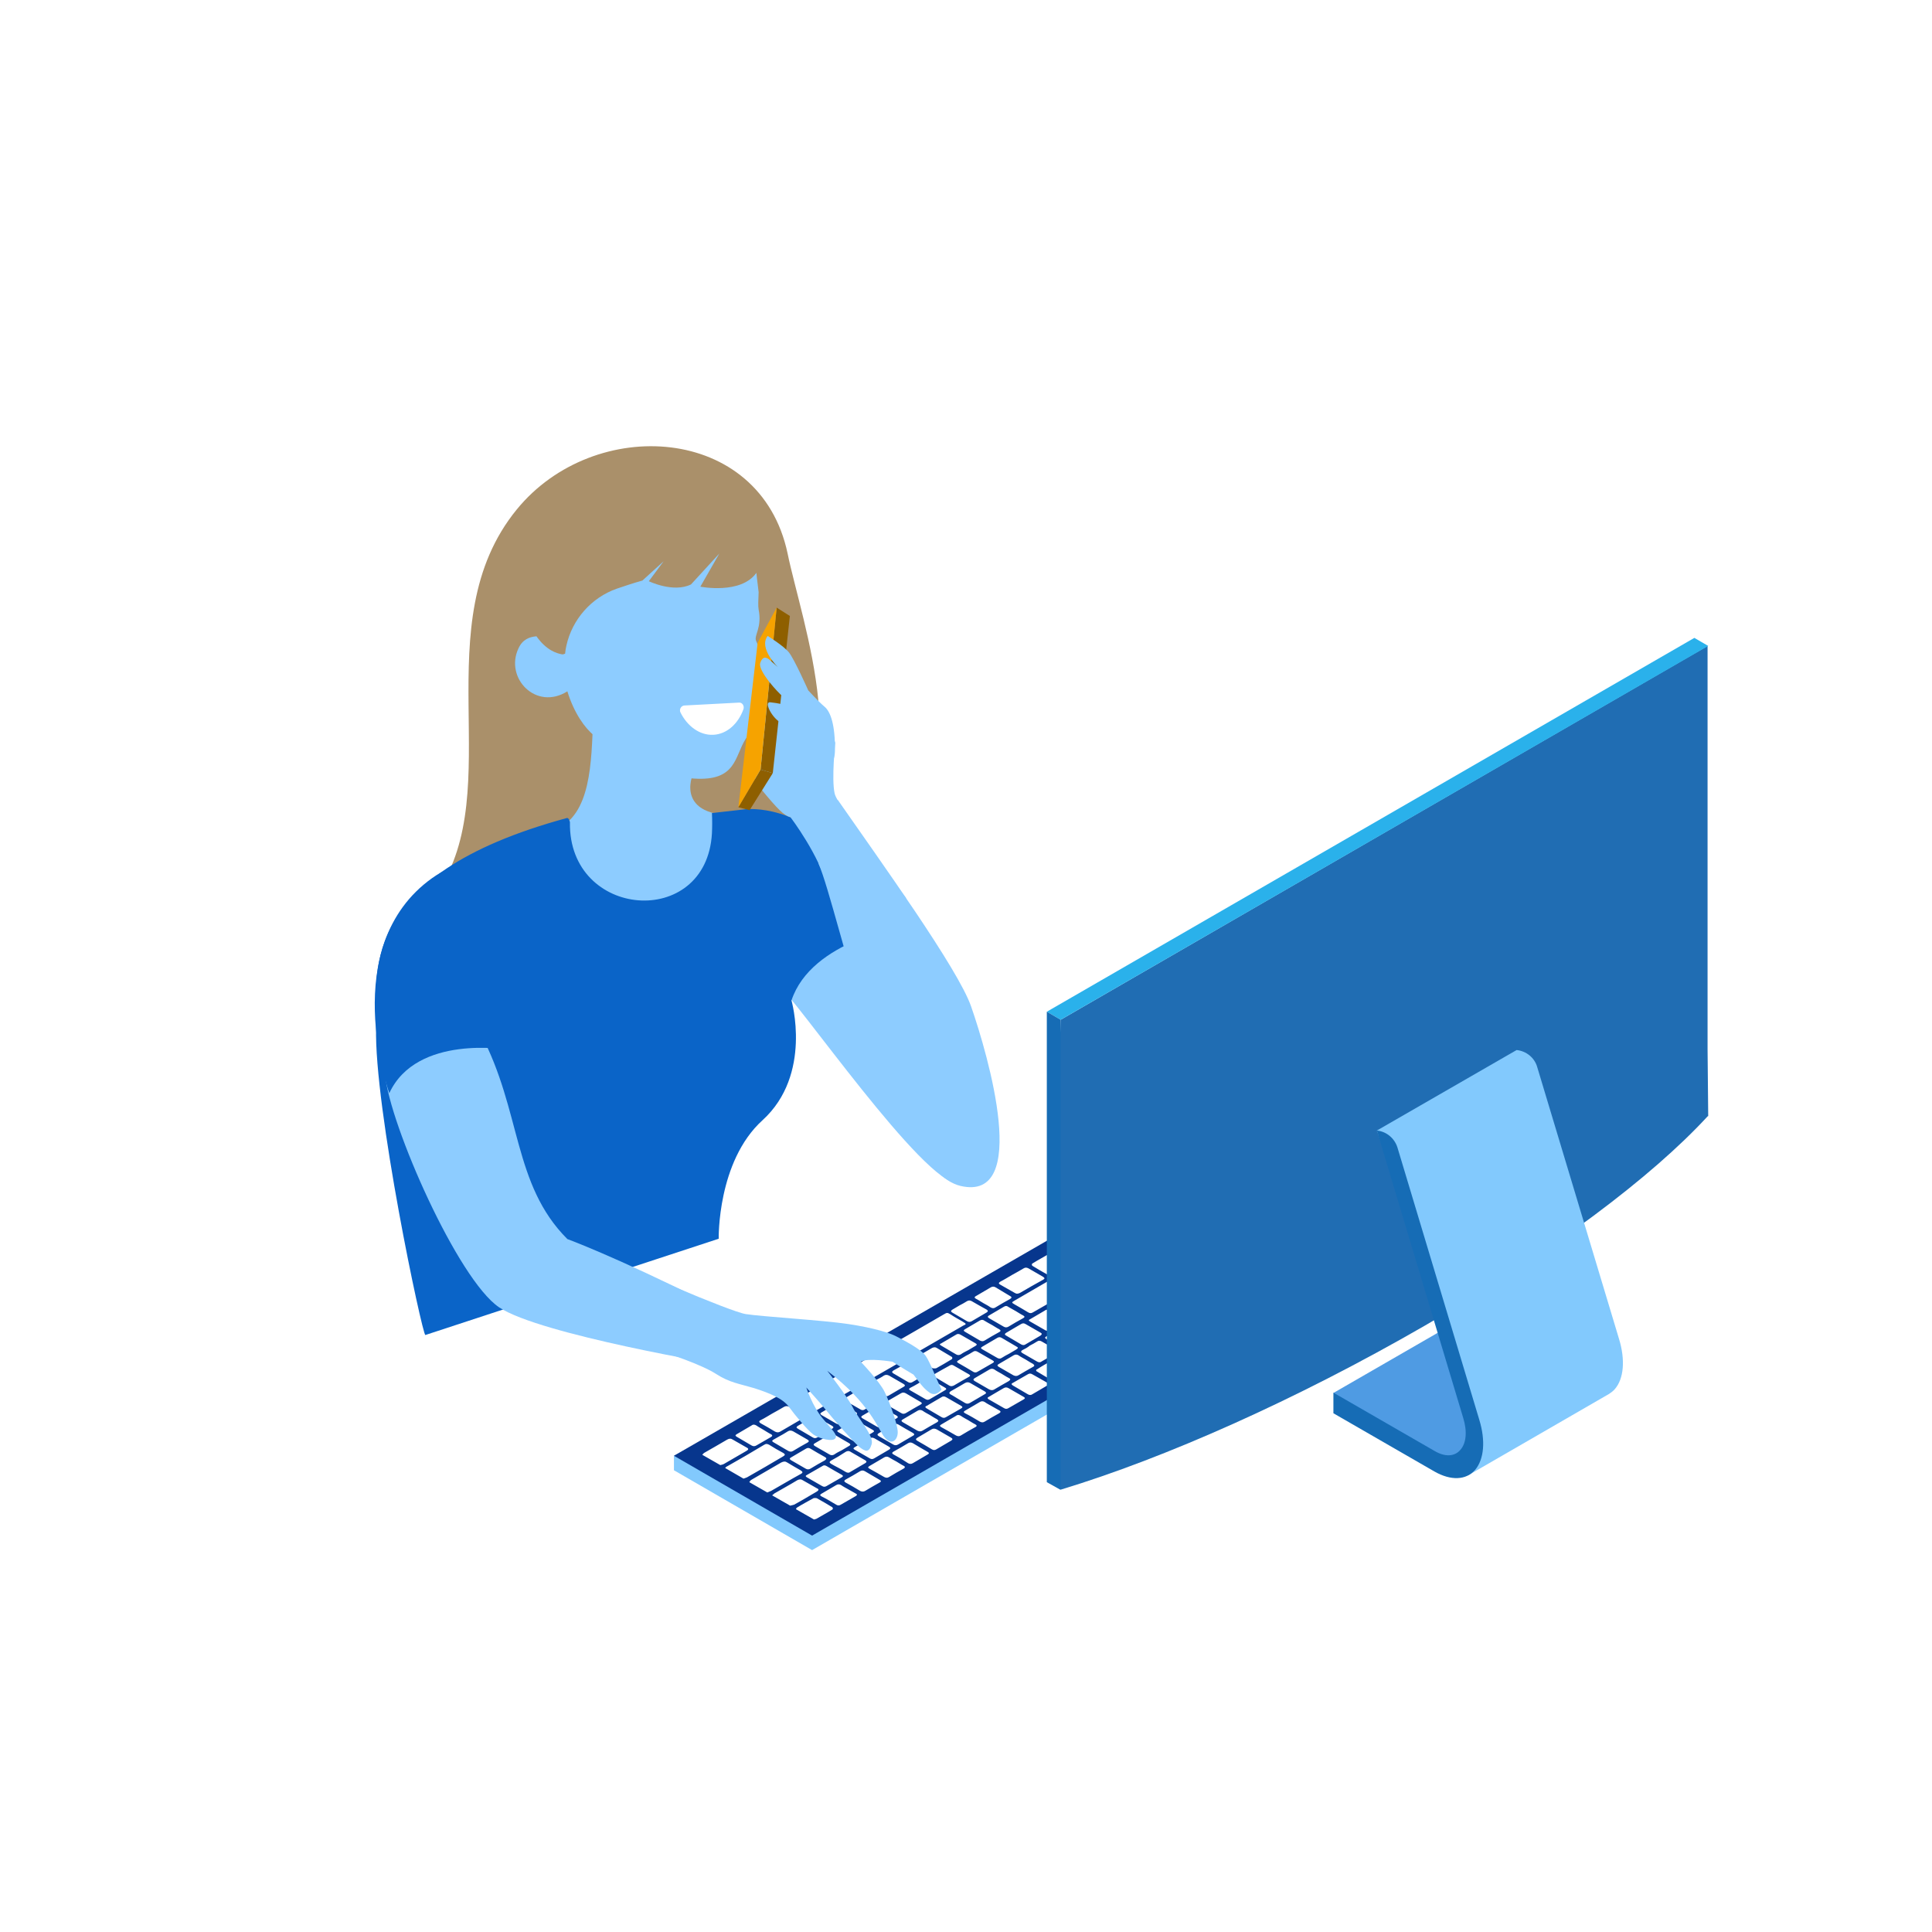 <?xml version="1.0" encoding="utf-8"?>
<!-- Generator: Adobe Illustrator 28.0.0, SVG Export Plug-In . SVG Version: 6.00 Build 0)  -->
<svg version="1.1" id="Capa_1" xmlns="http://www.w3.org/2000/svg" xmlns:xlink="http://www.w3.org/1999/xlink" x="0px" y="0px"
	 viewBox="0 0 600 600" style="enable-background:new 0 0 600 600;" xml:space="preserve">
<style type="text/css">
	.st0{fill:#8C5D17;}
	.st1{fill:#23376B;}
	.st2{fill:#81B0DC;}
	.st3{fill:#7AC6FF;}
	.st4{fill:#4793DD;}
	.st5{fill:#19509D;}
	.st6{fill:#1460AA;}
	.st7{clip-path:url(#SVGID_00000080928222751282657900000009896603978173141144_);}
	.st8{fill:#1660A9;}
	.st9{opacity:0.5;fill:#998F7C;}
	.st10{fill:#CBDEF1;}
	.st11{fill:#F8DCCC;}
	.st12{fill:#23366B;}
	.st13{fill:#C17E1E;}
	.st14{fill:#9EC4DD;}
	.st15{fill:#FFFFFF;}
	.st16{fill:#7F8B97;}
	.st17{fill:url(#SVGID_00000010301072256011890620000006722372594986687915_);}
	.st18{fill:url(#SVGID_00000024704597314914987180000008802248930958575534_);}
	.st19{fill:#DCE1E5;}
	.st20{fill:#3DAE4F;}
	.st21{fill:#3DA248;}
	.st22{fill:#2E984F;}
	.st23{fill:#33724C;}
	.st24{fill:#29235C;}
	.st25{fill:#00478F;}
	.st26{fill:#000444;}
	.st27{fill:#002D77;}
	.st28{fill:#70BEF9;}
	.st29{fill:#052568;}
	.st30{fill:#BDBCBC;}
	.st31{fill:#E5ECF3;}
	.st32{fill:#000044;}
	.st33{fill:#79C6FF;}
	.st34{fill:#7AC4FD;}
	.st35{fill:#E03B25;}
	.st36{fill:#675F52;}
	.st37{fill:#C9D6E4;}
	.st38{fill:#574C45;}
	.st39{fill:#C07E1C;}
	.st40{fill:#8E5E16;}
	.st41{opacity:0.2;fill:url(#SVGID_00000066499073407132947970000002643828103799064975_);}
	.st42{fill:#F4A322;}
	.st43{fill:#B46E15;}
	.st44{fill:#F3C786;}
	.st45{opacity:0.2;fill:url(#SVGID_00000144299923818094016390000006913270168334443196_);}
	.st46{opacity:0.2;fill:url(#SVGID_00000089539587734535836740000014250188362095619457_);}
	.st47{fill:url(#SVGID_00000121281123211336228710000000650594377569786252_);}
	.st48{fill:#565E66;}
	.st49{fill:#ABBCCC;}
	.st50{fill:url(#SVGID_00000162341087957343379600000003788955357967334055_);}
	.st51{fill:#E6ECF2;}
	.st52{fill:#606060;}
	.st53{fill:url(#SVGID_00000175319623507831234720000009364373287312077498_);}
	.st54{fill:#1360A8;}
	.st55{fill:#A7C7E6;}
	.st56{fill:#002D76;}
	.st57{fill:#1E3058;}
	.st58{fill:#DFEBF7;}
	.st59{fill:#94BBE0;}
	.st60{fill:url(#SVGID_00000154394272322454889830000010522219164494295739_);}
	.st61{fill:#CAB9A1;}
	.st62{opacity:0.25;fill:url(#SVGID_00000036948277848624782130000014778764294333455020_);}
	.st63{fill:#8B5D17;}
	.st64{fill:#F3A224;}
	.st65{fill:#F3B256;}
	.st66{fill:url(#SVGID_00000140700423113606144250000011741852798963030675_);}
	.st67{fill:#E4EAF0;}
	.st68{fill:url(#SVGID_00000183232750201356194280000001302348444231397528_);}
	.st69{fill:#CCBFA3;}
	.st70{fill:url(#SVGID_00000028286221324902126630000002573173061595266741_);}
	.st71{opacity:0.5;}
	.st72{clip-path:url(#SVGID_00000034810876083957294620000011631623257583684027_);}
	.st73{filter:url(#Adobe_OpacityMaskFilter);}
	
		.st74{clip-path:url(#SVGID_00000013892761277511590740000010513839675262235571_);fill:url(#SVGID_00000166651821898557239060000015854243152911990666_);}
	
		.st75{clip-path:url(#SVGID_00000013892761277511590740000010513839675262235571_);mask:url(#SVGID_00000075152710389769795130000014119230496725929646_);fill:url(#SVGID_00000079451450226503514790000010846219798242261163_);}
	.st76{clip-path:url(#SVGID_00000137812001073112564610000009474871543703007105_);}
	.st77{filter:url(#Adobe_OpacityMaskFilter_00000026856729108299071320000015594165933872384386_);}
	
		.st78{clip-path:url(#SVGID_00000115501985892778081800000003537899642663665835_);fill:url(#SVGID_00000097493501182109775940000007527246995308262329_);}
	
		.st79{clip-path:url(#SVGID_00000115501985892778081800000003537899642663665835_);mask:url(#SVGID_00000018938277595675543180000014934907740125240747_);fill:url(#SVGID_00000013875723146188835900000002415618266231839364_);}
	.st80{clip-path:url(#SVGID_00000107572659573813354200000010277330310444125082_);fill:#23376B;}
	.st81{clip-path:url(#SVGID_00000072975103424224294640000014173643190946181283_);fill:#23376B;}
	.st82{clip-path:url(#SVGID_00000059275453129549050050000001055726534385044924_);fill:#1460AA;}
	.st83{clip-path:url(#SVGID_00000134220112900592928700000014378333407436844440_);fill:#23376B;}
	.st84{fill:#CCBBA3;}
	
		.st85{clip-path:url(#SVGID_00000171688909465922014420000003407156372946860165_);fill:url(#SVGID_00000057141575961598743450000012559095976592438422_);}
	.st86{fill:#F4B456;}
	.st87{fill:#F4C887;}
	.st88{fill:#8E5D16;}
	.st89{clip-path:url(#SVGID_00000087392511720617488220000015708314515342131132_);fill:#1E3058;}
	
		.st90{clip-path:url(#SVGID_00000099631872647781587740000000332918106782994337_);fill:url(#SVGID_00000145751299304666128690000002887181928278772104_);}
	.st91{fill:#332F29;}
	
		.st92{clip-path:url(#SVGID_00000179637771717916108210000002605514093059516314_);fill:url(#SVGID_00000020375979001351407850000011779348184959235762_);}
	.st93{fill:#F5A422;}
	.st94{fill:#818D99;}
	
		.st95{clip-path:url(#SVGID_00000103956734472088745580000009593040303601441167_);fill:url(#SVGID_00000091735484763127901080000014254165962973463227_);}
	.st96{clip-path:url(#SVGID_00000168804319918481150700000009384604516277917872_);fill:#1460AA;}
	
		.st97{clip-path:url(#SVGID_00000086657893234416350370000001274214544176115873_);fill:url(#SVGID_00000165918314359829101340000001647416524969877410_);}
	.st98{clip-path:url(#SVGID_00000110458324161281511080000018265162828436798613_);fill:#81B0DC;}
	
		.st99{clip-path:url(#SVGID_00000069378750528047053440000012344300190061394564_);fill:url(#SVGID_00000054260366202755242390000001711241432644170642_);}
	
		.st100{clip-path:url(#SVGID_00000155835891742580493380000001937429008080263611_);fill:url(#SVGID_00000159427862458483004690000010738409955629398693_);}
	.st101{clip-path:url(#SVGID_00000177466350526845412270000009844028010588435342_);fill:#1460AA;}
	.st102{clip-path:url(#SVGID_00000112634528106765895670000007021803441951121799_);fill:#1460AA;}
	
		.st103{clip-path:url(#SVGID_00000137834074184562454340000012700264770689950853_);fill:url(#SVGID_00000049217216827648591190000014400775176818949039_);}
	.st104{fill:#16549A;}
	.st105{fill:#4086D1;}
	
		.st106{clip-path:url(#SVGID_00000107583926048661190300000006476792596488098208_);fill:url(#SVGID_00000063612932623705970300000014166307816038331563_);}
	.st107{fill:#010039;}
	.st108{clip-path:url(#SVGID_00000110450681256226509790000017967558039664305050_);fill:#002D77;}
	.st109{clip-path:url(#SVGID_00000067200034952990245190000017869486133130359715_);fill:#052568;}
	
		.st110{clip-path:url(#SVGID_00000128467519779448099140000009903733875995928745_);fill:url(#SVGID_00000093861670531016575280000004431153843601074326_);}
	
		.st111{clip-path:url(#SVGID_00000103981280712147067290000013449096032380569521_);fill:url(#SVGID_00000030468338910587634140000007105803229350872976_);}
	
		.st112{clip-path:url(#SVGID_00000013162289192664041950000008978684616933864081_);fill:url(#SVGID_00000012445954576381592670000013984495508928331932_);}
	.st113{clip-path:url(#SVGID_00000148656481035857507480000004469571540011231928_);fill:#052568;}
	.st114{clip-path:url(#SVGID_00000045601574425328748630000000583869757321939612_);fill:#16549A;}
	.st115{opacity:0.65;fill:url(#SVGID_00000080887641290558614140000008570491344324494783_);}
	.st116{fill:url(#SVGID_00000155141653991798792140000017764254694774786454_);}
	.st117{clip-path:url(#XMLID_00000054268150456059367660000017905742314045686918_);fill:#FFFFFF;}
	.st118{fill:url(#SVGID_00000067212795417199025880000005542531663256621992_);}
	.st119{fill:url(#SVGID_00000103264454729516443080000011740935682624340366_);}
	.st120{fill:#988C7A;}
	.st121{fill:#CFB99F;}
	.st122{fill:#965B00;}
	.st123{fill:#FFB03E;}
	.st124{fill:url(#SVGID_00000036967628415405574610000003092872557479359662_);}
	.st125{fill:#78C4FD;}
	.st126{fill:#1460A8;}
	.st127{fill:#BF0000;}
	.st128{fill:none;stroke:#000000;stroke-miterlimit:10;}
	.st129{fill:url(#SVGID_00000017487523842366967290000013242763817553282494_);}
	.st130{fill:#4F9DE5;}
	.st131{fill:#003686;}
	.st132{fill:url(#SVGID_00000150063403058903483940000005230465483837541257_);}
	.st133{fill:url(#SVGID_00000044894564748534297120000014531763816141150655_);}
	.st134{fill:#F5CE89;}
	.st135{fill:#D1C2A9;}
	.st136{fill:#F6AE00;}
	.st137{fill:#C88900;}
	.st138{fill:url(#SVGID_00000001644815252580887340000017954011309568450735_);}
	.st139{opacity:0.25;fill:url(#SVGID_00000178195729616548006250000005878515706300871044_);}
	.st140{fill:url(#SVGID_00000168112078912884456350000016374564736626903741_);}
	.st141{fill:#81BFEA;}
	.st142{fill:#23366A;}
	.st143{fill:#1B1D3C;}
	.st144{fill:#06488B;}
	.st145{fill:#575F67;}
	.st146{fill:#F6E5C4;}
	.st147{fill:#332F2A;}
	.st148{fill:url(#SVGID_00000122701163419607298270000009223828126492672413_);}
	.st149{clip-path:url(#SVGID_00000106833954234737990050000018054289131009706141_);}
	.st150{fill:url(#SVGID_00000100354430080243753810000013788729101187244209_);}
	.st151{fill:url(#SVGID_00000073679901308590534550000001937743978989387944_);}
	.st152{fill:url(#SVGID_00000146466794021961113780000012965515862818660240_);}
	.st153{fill:#FFE6CA;}
	.st154{fill:#F2C685;}
	.st155{fill:none;stroke:#1460A8;stroke-width:3;stroke-linecap:round;stroke-linejoin:round;stroke-miterlimit:10;}
	.st156{fill:url(#SVGID_00000023282452718056213580000015259633604577674629_);}
	.st157{fill:#332E29;}
	.st158{fill:url(#SVGID_00000072271877510079590640000000832385799175586709_);}
	.st159{fill:#F3A222;}
	.st160{fill:url(#SVGID_00000161612588701362707300000010921770091806011824_);}
	.st161{fill:url(#SVGID_00000065073073420437550320000006964709065671212722_);}
	.st162{fill:url(#SVGID_00000018209007752724372390000016822690905829780372_);}
	.st163{fill:url(#SVGID_00000140006055479985700350000007950556023935448239_);}
	.st164{fill:#F2B256;}
	.st165{fill:url(#SVGID_00000066474793116510315960000001369567503297267605_);}
	.st166{fill:url(#SVGID_00000078737471326983615940000018068109299890836153_);}
	.st167{fill:url(#SVGID_00000044141532935818681560000000329240770212464030_);}
	.st168{fill:url(#SVGID_00000176722343592386014180000008840978791305488279_);}
	.st169{fill:url(#SVGID_00000002376358156504626000000018289972086345780865_);}
	.st170{fill:url(#SVGID_00000018920278277364246020000004623546546207197072_);}
	.st171{fill:url(#SVGID_00000171695361027221207310000004938124172761168287_);}
	.st172{fill:url(#SVGID_00000116916308223753131090000006789802728627412121_);}
	.st173{opacity:0.25;fill:#7AC4FD;}
	.st174{clip-path:url(#SVGID_00000163789271793330705520000000825708567375738303_);}
	.st175{enable-background:new    ;}
	.st176{fill:url(#SVGID_00000142883234014453893250000005041126950622438831_);}
	.st177{fill:url(#SVGID_00000015313978152330776010000016089556213217102248_);}
	.st178{fill:url(#SVGID_00000042012053537577456400000001392826907784717198_);}
	.st179{fill:url(#SVGID_00000057134168943106868550000003752357265668838038_);}
	.st180{fill:url(#SVGID_00000041267963935919990620000011830926288528285599_);}
	.st181{fill:url(#SVGID_00000124148254227624625210000016830033852188642736_);}
	.st182{opacity:0.26;fill:#FFFFFF;}
	.st183{fill:url(#SVGID_00000116913564268528030640000013108465605049682310_);}
	.st184{fill:url(#SVGID_00000141436964922988650070000007987249919964696231_);}
	.st185{fill:url(#SVGID_00000106110892249155731330000017937899660157992379_);}
	.st186{fill:url(#SVGID_00000059991417619326060740000016612420922004192139_);}
	.st187{fill:url(#SVGID_00000091698653611696520230000001321195821094007472_);}
	.st188{fill:url(#SVGID_00000106832910210702215490000002446837368348336267_);}
	.st189{fill:url(#SVGID_00000139289404666630047320000000038492136772880043_);}
	.st190{fill:url(#SVGID_00000120526249789341827610000016372507032890676157_);}
	.st191{fill:url(#SVGID_00000138566223885592278900000015102588387612334247_);}
	.st192{fill:url(#SVGID_00000052081484488383648120000003307884697370099840_);}
	.st193{fill:url(#SVGID_00000114795694978035033230000015981640153691142577_);}
	.st194{fill:url(#SVGID_00000041986075296445063360000012797388704973063094_);}
	.st195{fill:url(#SVGID_00000128443509210660390780000013474931188310189967_);}
	.st196{fill:url(#SVGID_00000171684323668501303370000013376021979595631783_);}
	.st197{fill:url(#SVGID_00000012451611113237169280000014956370730165752764_);}
	.st198{fill:url(#SVGID_00000075865305317006720710000010981679978207215278_);}
	.st199{fill:url(#SVGID_00000158020751872415758980000001292238858552893859_);}
	.st200{fill:url(#SVGID_00000093139573302532313210000018398394694303050659_);}
	.st201{fill:url(#SVGID_00000141421959562552237890000004717073735611887765_);}
	.st202{fill:url(#SVGID_00000018226433945409687080000012392907263217520559_);}
	.st203{fill:url(#SVGID_00000090976025399718453900000001625545786145287600_);}
	.st204{fill:url(#SVGID_00000072262866219858927080000001362866158496421799_);}
	.st205{fill:#BF7E1D;}
	.st206{fill:url(#SVGID_00000133492331385718707510000005732635355679912890_);}
	.st207{clip-path:url(#SVGID_00000070119045240979076310000017997404755536164770_);fill:#8C5D17;}
	.st208{fill:none;stroke:#FFE6CA;stroke-width:5;stroke-linecap:round;stroke-linejoin:round;stroke-miterlimit:10;}
	.st209{fill:#23376B;stroke:#7AC4FD;stroke-width:2;stroke-linecap:round;stroke-linejoin:round;stroke-miterlimit:10;}
	.st210{opacity:0.25;fill:url(#SVGID_00000085216905427006772070000011146818904989545129_);}
	.st211{fill:url(#SVGID_00000084497893679034353820000017597965647986449327_);}
	.st212{fill:url(#SVGID_00000022538172039915656680000001423350302288308865_);}
	.st213{fill:url(#SVGID_00000119083788782131515060000013832777492826292376_);}
	.st214{fill:#4791DB;}
	.st215{fill:url(#SVGID_00000110466456995061408970000005917176528178345121_);}
	.st216{fill:url(#SVGID_00000040551457657312209570000010153546823874808765_);}
	.st217{fill:url(#SVGID_00000163069917836592130640000012122717997828703909_);}
	.st218{fill:url(#SVGID_00000158024330758385767330000002824865327446091199_);}
	.st219{fill:url(#SVGID_00000034770012261637090210000012049782796784667312_);}
	.st220{clip-path:url(#SVGID_00000077291320993869691090000010181458424991926943_);}
	.st221{fill:none;stroke:#7AC4FD;stroke-width:4;stroke-linecap:round;stroke-linejoin:round;stroke-miterlimit:10;}
	.st222{clip-path:url(#SVGID_00000035518086458300747620000011255513670098750619_);}
	.st223{fill:none;stroke:#1460A8;stroke-width:2;stroke-linecap:round;stroke-linejoin:round;stroke-miterlimit:10;}
	.st224{clip-path:url(#SVGID_00000165226912503514420420000016616104488324111289_);}
	.st225{clip-path:url(#SVGID_00000175304888386946318040000008216068406425329595_);}
	.st226{clip-path:url(#SVGID_00000005988015751510222930000010094589012539248570_);}
	.st227{clip-path:url(#SVGID_00000018930607413049480580000006818821270450698627_);}
	.st228{fill:url(#SVGID_00000036963364760592765270000006624524084077069757_);}
	.st229{clip-path:url(#SVGID_00000054983517238860942870000006882413578426573707_);}
	.st230{clip-path:url(#SVGID_00000096017266916705245370000017549429141874647742_);}
	.st231{clip-path:url(#SVGID_00000064344174282164178730000006914120539339268542_);}
	.st232{clip-path:url(#SVGID_00000172441695667480724420000004660007736334781854_);}
	.st233{fill:#A9BACB;}
	.st234{fill:none;}
	.st235{clip-path:url(#SVGID_00000145033687223707383280000017647626941179784882_);fill:#000444;}
	.st236{clip-path:url(#SVGID_00000012454113765021538610000016569857727283343015_);fill:#000444;}
	.st237{fill:none;stroke:#000444;stroke-width:11;stroke-miterlimit:10;}
	.st238{fill:url(#SVGID_00000168812793018775103410000011559368423039072190_);}
	.st239{fill:url(#SVGID_00000037694275830163310080000001879803655083373982_);}
	.st240{fill:url(#SVGID_00000008131914492388887120000016915339901684720523_);}
	.st241{fill:url(#SVGID_00000129169332988559049970000017540526493974863006_);}
	.st242{fill:url(#SVGID_00000051382810392727006350000002806276769609480856_);}
	.st243{fill:url(#SVGID_00000172438492364599774020000006109667317906923703_);}
	.st244{fill:url(#SVGID_00000127031443718278423310000003608622673211949712_);}
	.st245{fill:#3A362E;}
	.st246{fill:#BD7E1E;}
	.st247{fill:#F1A022;}
	.st248{fill:#0F3353;}
	.st249{fill:url(#SVGID_00000170277611770431302750000004796769222043343750_);}
	.st250{fill:#F4AC00;}
	.st251{fill:#BF8002;}
	.st252{fill:url(#SVGID_00000132064788974878654180000005330524650063566729_);}
	.st253{fill:url(#SVGID_00000126323326775937189290000008318881179108058289_);}
	.st254{fill:#966901;}
	.st255{fill:url(#SVGID_00000003095955359707251060000006373580111878630273_);}
	.st256{fill:url(#SVGID_00000047052808859079997830000014281926410364116112_);}
	.st257{fill:url(#SVGID_00000128453372292082089460000014914263194401620105_);}
	.st258{fill:url(#SVGID_00000097471973537883043600000005374531619187822013_);}
	.st259{fill:#8C5F00;}
	.st260{opacity:0.2;fill:url(#SVGID_00000000926352437492719070000000300346050637342107_);}
	.st261{fill:#FFE4C8;}
	.st262{fill:#8B5D18;}
	.st263{fill:url(#SVGID_00000021095148544534961760000004649497930993546156_);}
	.st264{fill:url(#SVGID_00000170249406565633981250000003478761108468471471_);}
	.st265{fill:#A5B6C9;}
	.st266{opacity:0.2;fill:url(#SVGID_00000100382999147216388780000008483138539517056422_);}
	.st267{fill:#C18000;}
	.st268{fill:#F6A300;}
	.st269{fill:#F3C77C;}
	.st270{fill:url(#SVGID_00000149373932657814447580000006791161307468817307_);}
	.st271{fill:url(#SVGID_00000141431966864071422170000015834949122663526808_);}
	.st272{fill:#8E5F00;}
	.st273{fill:#2B2E34;}
	.st274{fill:#7F8A98;}
	.st275{fill:#565D67;}
	.st276{fill:url(#SVGID_00000132785691013651711980000009689952141616126607_);}
	.st277{fill:url(#SVGID_00000053503143999780464000000016649345992592944533_);}
	.st278{fill:url(#SVGID_00000005227111802429826140000001807905206905931941_);}
	.st279{fill:url(#SVGID_00000072276925289494971510000013216560924671799698_);}
	.st280{fill:url(#SVGID_00000163752457879305152420000004815893285211512998_);}
	.st281{fill:url(#SVGID_00000094583425783396182630000004911074680321620642_);}
	.st282{fill:url(#SVGID_00000129924165125785484730000016690720191705426317_);}
	.st283{fill:#FFE8CC;}
	.st284{fill:url(#SVGID_00000002361969871252682400000009048263145245414296_);}
	.st285{opacity:0.25;fill:url(#SVGID_00000180330090869742233370000002775223717818195586_);}
	.st286{fill:url(#SVGID_00000140014650840490070350000005779652974137633160_);}
	.st287{fill:#DFDFDF;}
	.st288{opacity:0.25;fill:url(#SVGID_00000137130501155617070750000008307273871728331141_);}
	.st289{fill:url(#SVGID_00000136391873145595577620000018227645198930851730_);}
	.st290{opacity:0.25;fill:url(#SVGID_00000183943083527998522690000000322998101107208868_);}
	.st291{fill:#555555;}
	.st292{fill:#000045;}
	.st293{fill:url(#SVGID_00000110450453309954818000000000531692182373893275_);}
	.st294{fill:#F9E9CF;}
	.st295{fill:#EAF0F4;}
	.st296{fill:url(#SVGID_00000127023861155538563160000008064545764384284298_);}
	.st297{fill:#DB8F21;}
	.st298{fill:#206DB2;}
	.st299{fill:#CAD8E5;}
	.st300{fill:url(#SVGID_00000117647824632458894520000017948744328379483530_);}
	.st301{fill:#E7ECF3;}
	.st302{fill:#004791;}
	.st303{fill:#1460A9;}
	.st304{fill:#665E52;}
	.st305{fill:#F4DABE;}
	.st306{display:none;}
	.st307{display:inline;}
	.st308{display:none;fill:#FFE8CC;}
	.st309{display:inline;fill:#FFE8CC;}
	.st310{fill:#9A8E7A;}
	.st311{fill:#2E7AC4;}
	.st312{fill:#F8F4EE;}
	.st313{opacity:0.5;fill:#E2D7C9;}
	.st314{fill:#7B6A58;}
	.st315{fill:#966800;}
	.st316{fill:#F2AB00;}
	.st317{fill:#FFE7CB;}
	.st318{clip-path:url(#SVGID_00000089553300042604904000000007730806020736181930_);enable-background:new    ;}
	.st319{fill:#2A303B;}
	.st320{fill:#292F39;}
	.st321{fill:#282D38;}
	.st322{fill:url(#SVGID_00000178171844271556733560000016792270016463468725_);}
	.st323{fill:#F0C484;}
	.st324{fill:url(#SVGID_00000067930008523130609480000016649355252058963623_);}
	.st325{fill:url(#SVGID_00000057119620774896246760000004177799599378058883_);}
	.st326{fill:url(#SVGID_00000047039524444669786000000015036006078713761671_);}
	.st327{fill:#87CAFF;}
	.st328{fill:url(#SVGID_00000110471989215160481150000005152507848854712229_);}
	.st329{fill:url(#SVGID_00000094583517874320529610000004291197201842423205_);}
	.st330{fill:url(#SVGID_00000080894334357692629020000012519293360820380606_);}
	.st331{fill:url(#SVGID_00000137828267936303924540000011624464521635402134_);}
	.st332{fill:url(#SVGID_00000127744830828917871600000001456082794984740239_);}
	.st333{fill:url(#SVGID_00000183928147198256358080000005421481865161817494_);}
	.st334{fill:url(#SVGID_00000084528649928836471870000010819088439292783532_);}
	.st335{fill:url(#SVGID_00000168822048797246082310000013195183780444742558_);}
	.st336{fill:url(#SVGID_00000065772166622527517240000015760561043825273488_);}
	.st337{fill:url(#SVGID_00000124850282076104663740000006935343490224389804_);}
	.st338{fill:url(#SVGID_00000080189805759104231140000013146851888186868641_);}
	.st339{fill:url(#SVGID_00000101096685172634505690000007968826177372858021_);}
	.st340{fill:url(#SVGID_00000070097462902627165310000015098179731157899145_);}
	.st341{fill:url(#SVGID_00000121267854553379877980000005052866454196792740_);}
	.st342{fill:url(#SVGID_00000126325730658138549410000012705438320169123491_);}
	.st343{fill:#03044C;}
	.st344{fill:url(#SVGID_00000169540519698115373380000011660755411657083061_);}
	.st345{fill:#153384;}
	.st346{fill:#C98A00;}
	.st347{fill:url(#SVGID_00000088849534284106359290000014812447967377823906_);}
	.st348{fill:#FDEAD0;}
	.st349{fill:#F1CB8B;}
	.st350{fill:url(#SVGID_00000001648685648938265940000012167998805164910758_);}
	.st351{fill:#8998A1;}
	.st352{fill:#063584;}
	.st353{fill:#A3AEB5;}
	.st354{fill:#6C818D;}
	.st355{fill:#232A3A;}
	.st356{opacity:0.45;}
	.st357{clip-path:url(#SVGID_00000105427546966934423530000015262484197886799254_);}
	.st358{fill:url(#SVGID_00000148644692032115055340000009119371358386711685_);}
	.st359{fill:url(#SVGID_00000019675073441890647170000007793401362880232884_);}
	.st360{fill:url(#SVGID_00000157278353970018625390000007484450345488916115_);}
	.st361{fill:#966702;}
	.st362{fill:#88C9FD;}
	.st363{fill:url(#SVGID_00000048493086103080307500000003039326602521124510_);}
	.st364{fill:url(#SVGID_00000044893898538279324490000011465962913353779855_);}
	.st365{fill:#206DB3;}
	.st366{fill:url(#SVGID_00000164483728050826750190000017166055112013484221_);}
	
		.st367{clip-path:url(#SVGID_00000087381374877089607060000004933306796064437380_);fill:url(#SVGID_00000085946012371794825510000002660892467824220067_);}
	
		.st368{clip-path:url(#SVGID_00000147209901589428013480000000660822238870197654_);fill:url(#SVGID_00000064314164209877603560000012675433820465555121_);}
	
		.st369{clip-path:url(#SVGID_00000023983549907288084530000002131869530717832354_);fill:url(#SVGID_00000002354794310914915910000007282754768603371188_);}
	
		.st370{clip-path:url(#SVGID_00000021116337787852676520000007085351480648800928_);fill:url(#SVGID_00000075155000019468938290000007586964520660139158_);}
	
		.st371{clip-path:url(#SVGID_00000096757997812621871690000006022327174614599577_);fill:url(#SVGID_00000050632690380113880850000017834661583281775535_);}
	
		.st372{clip-path:url(#SVGID_00000072994199209144384840000018285988317588032132_);fill:url(#SVGID_00000081612365802641257450000016822177818825794226_);}
	
		.st373{clip-path:url(#SVGID_00000059286055894812006910000000071479619586780601_);fill:url(#SVGID_00000062884092603172448220000014341311039507817351_);}
	.st374{fill:#FCEACE;}
	.st375{fill:#FCE6CA;}
	.st376{opacity:0.2;fill:#D92800;}
	.st377{fill:#F3A223;}
	.st378{fill:#8C5D16;}
	.st379{fill:url(#SVGID_00000142173803528054382790000007514182437416806546_);}
	.st380{fill:url(#SVGID_00000041988737054733770160000002147098433743551387_);}
	.st381{fill:url(#SVGID_00000124129066029082524530000010895328089554165906_);}
	.st382{fill:url(#SVGID_00000163071860230337517290000015871598483994390714_);}
	.st383{fill:url(#SVGID_00000067200940448933823090000015983338296198095258_);}
	.st384{fill:url(#SVGID_00000106117987766290657070000014750572931192386449_);}
	.st385{fill:#04102E;}
	.st386{fill:#042A5E;}
	.st387{fill:#0A4388;}
	.st388{fill:url(#SVGID_00000085936988751528044960000003265491150218201255_);}
	.st389{opacity:0.25;fill:#8DC8FF;}
	.st390{fill:#E2F1FF;}
	.st391{clip-path:url(#SVGID_00000013891654863102773230000001876118592232946878_);enable-background:new    ;}
	.st392{fill:url(#SVGID_00000044862065538172212430000009706134160913191584_);}
	.st393{fill:url(#SVGID_00000006700411375416058980000001023280604272759205_);}
	.st394{fill:#FCE9CF;}
	.st395{clip-path:url(#SVGID_00000021814753181199833590000001535482389870771085_);enable-background:new    ;}
	.st396{fill:url(#SVGID_00000026163107381862056820000006110162268325049774_);}
	.st397{fill:url(#SVGID_00000147210835094557326210000014507520553619996602_);}
	.st398{fill:url(#SVGID_00000177485211430484710780000012160534626959666092_);}
	.st399{fill:#133595;}
	.st400{clip-path:url(#SVGID_00000076571984696099505880000008992759742901791664_);enable-background:new    ;}
	.st401{fill:#303744;}
	.st402{fill:#2F3642;}
	.st403{fill:#2E3341;}
	.st404{fill:url(#SVGID_00000013191451255950272110000002229691152872323994_);}
	.st405{fill:url(#SVGID_00000092419834673322377140000017368722680597933196_);}
	.st406{fill:url(#SVGID_00000145760765924654710260000003119530502490895775_);}
	.st407{fill:url(#SVGID_00000003809138341087024260000010410732223385630633_);}
	.st408{fill:#D6CDB5;}
	.st409{fill:#A9A08D;}
	.st410{fill:#423D34;}
	.st411{fill:url(#SVGID_00000125581875153592918270000018389771507068084636_);}
	.st412{fill:url(#SVGID_00000024719585887414168770000014844882421343754426_);}
	.st413{fill:url(#SVGID_00000173160323734390894200000008365224988615286672_);}
	.st414{fill:url(#SVGID_00000102522195769922335480000006923668049847469474_);}
	.st415{fill:url(#SVGID_00000087404342617417946260000009148485734685667503_);}
	.st416{fill:#4C4C4C;}
	.st417{fill:url(#SVGID_00000097476980509962313470000008907391249554802336_);}
	.st418{fill:url(#SVGID_00000123432931170074255430000018179212263603782814_);}
	.st419{fill:url(#SVGID_00000116922253187919306590000015789263193354018232_);}
	.st420{fill:#E4E4E4;}
	.st421{fill:url(#SVGID_00000121257654818063200270000014122194056446149543_);}
	.st422{fill:url(#SVGID_00000160896341619575590760000012895723904946206878_);}
	.st423{fill:url(#SVGID_00000131329110510905732210000013324521602743520386_);}
	.st424{fill:#C6CFD2;}
	.st425{fill:url(#XMLID_00000038403043633249633170000015003253244121225346_);}
	.st426{fill:url(#XMLID_00000175304722861389722350000014894322301318996132_);}
	.st427{fill:#04005B;}
	.st428{fill:#F1F4F8;}
	.st429{fill:url(#XMLID_00000057832484728266567830000017219515700965416890_);}
	.st430{fill:#9AD1FF;}
	.st431{fill:url(#XMLID_00000094578122175353759710000008733761986449330837_);}
	.st432{opacity:0.45;fill:url(#SVGID_00000137114776971689229350000005422028793833194935_);}
	.st433{fill:#C69100;}
	.st434{fill:url(#SVGID_00000135679462789501905710000003123453724039495831_);}
	.st435{fill:url(#SVGID_00000151505957171858532540000004357070715545789872_);}
	.st436{opacity:0.2;}
	.st437{fill:url(#SVGID_00000002360567258563735810000006853079888420394373_);}
	.st438{fill:url(#SVGID_00000115489256051987036900000006355435942339426474_);}
	.st439{clip-path:url(#SVGID_00000145779212536462616600000013846660133876365462_);}
	.st440{fill:url(#SVGID_00000153690237732658099110000012898604940344833202_);}
	.st441{fill:url(#SVGID_00000167392391521977058860000007539172714036837784_);}
	.st442{fill:url(#SVGID_00000026861077967970101620000006779300383184489381_);}
	.st443{fill:#946800;}
	.st444{fill:url(#SVGID_00000067214536957120772860000002751730600109447084_);}
	.st445{fill:#0F3384;}
	.st446{fill:url(#SVGID_00000031923561331147521500000004786499435795681152_);}
	.st447{fill:url(#SVGID_00000045608195665398755970000002414666925770062517_);}
	.st448{fill:url(#SVGID_00000029004001250061362160000010115281640531536027_);}
	.st449{fill:url(#SVGID_00000181059746142123844450000005173664971729760646_);}
	.st450{fill:url(#SVGID_00000169556107574864619650000000498281763578525360_);}
	.st451{clip-path:url(#SVGID_00000000919055715879174090000006332952166497685147_);}
	.st452{clip-path:url(#SVGID_00000026152569947807030340000001840003255676434058_);}
	.st453{clip-path:url(#SVGID_00000041987632403290600530000015210674148816334264_);}
	.st454{clip-path:url(#SVGID_00000107549173895688502350000011484263252065907335_);}
	.st455{clip-path:url(#SVGID_00000032613504589643977930000012759684796760268722_);}
	.st456{clip-path:url(#SVGID_00000013154225918521678810000015576107168455809436_);}
	.st457{clip-path:url(#SVGID_00000111176354341884229130000004100582909552176287_);}
	.st458{clip-path:url(#SVGID_00000072250917317573326520000014262909380570375347_);}
	.st459{clip-path:url(#SVGID_00000072987941089427498150000004732743289610411435_);}
	.st460{clip-path:url(#SVGID_00000158721499503175960040000015320758559341618574_);}
	.st461{clip-path:url(#SVGID_00000179630002946299296170000001166525818425706379_);}
	.st462{clip-path:url(#SVGID_00000134968315652188063680000009174146809492837034_);}
	.st463{fill:url(#SVGID_00000091735649101220031940000010003911352454403251_);}
	.st464{fill:url(#SVGID_00000041281300106944287260000005403952739433638583_);}
	.st465{fill:url(#SVGID_00000131340137764789606290000005679773895405300871_);}
	.st466{clip-path:url(#SVGID_00000160153795435848059670000005615148442573459645_);fill:#7AC6FF;}
	.st467{fill:url(#SVGID_00000017481648159995218710000011398965528498808712_);}
	.st468{fill:url(#SVGID_00000112610857158274142940000004177058989193287554_);}
	.st469{fill:url(#SVGID_00000109735865000361220810000008216918687996080544_);}
	.st470{fill:#E5EBF1;}
	.st471{fill:#D90000;}
	.st472{fill:#F05C4F;}
	.st473{fill:#CDC79D;}
	.st474{fill:#F8F7E2;}
	.st475{fill:#078232;}
	.st476{fill:#52B575;}
	.st477{fill:url(#SVGID_00000099651383714810383700000008613507742413938855_);}
	.st478{clip-path:url(#SVGID_00000110468961835068527750000011073579995159650193_);}
	.st479{fill:url(#SVGID_00000147188232913305887870000009060251553207108002_);}
	.st480{fill:url(#SVGID_00000040543750061706032650000014866575065829728912_);}
	.st481{fill:url(#SVGID_00000080915547708573456320000001778921420821186750_);}
	.st482{fill:url(#SVGID_00000174570468327365277430000016570522444873152656_);}
	.st483{fill:url(#SVGID_00000092432475865392982960000017596877834146137255_);}
	.st484{fill:url(#SVGID_00000083795951880984541930000005332148362380885925_);}
	.st485{fill:url(#SVGID_00000085944122549730793590000014768666911210619323_);}
	.st486{fill:url(#SVGID_00000054968938920421311740000001057231497761239735_);}
	.st487{fill:url(#SVGID_00000075124490181150853140000002482273261197709191_);}
	.st488{fill:url(#SVGID_00000018919889075409894520000002203539458745193856_);}
	.st489{fill:url(#SVGID_00000071540250144536768610000009435032692179004863_);}
	.st490{fill:url(#SVGID_00000129180063935527290370000003786279089679575680_);}
	.st491{fill:url(#SVGID_00000057129185933838940160000009650014273707244202_);}
	.st492{fill:url(#SVGID_00000109029312790911901580000011259467995417350567_);}
	.st493{fill:url(#SVGID_00000041283794408540582710000006999399378278836656_);}
	.st494{fill:none;stroke:#FFFFFF;stroke-width:6;stroke-miterlimit:10;}
	.st495{fill:none;stroke:#FFFFFF;stroke-width:6;stroke-miterlimit:10;stroke-dasharray:10.428,10.428;}
	.st496{clip-path:url(#SVGID_00000140697974315832898360000005074081448445398400_);fill:#E2F1FF;}
	.st497{fill:url(#SVGID_00000034784327182004628750000012794626964202793628_);}
	.st498{fill:url(#SVGID_00000121272813738271145880000001385549095878266779_);}
	.st499{fill:#044F1F;}
	.st500{fill:#002A79;}
	.st501{opacity:0.25;fill:#7AC6FF;}
	.st502{fill:#000050;}
	.st503{fill:#634E42;}
	.st504{fill:#599CE4;}
	.st505{fill:#226AB6;}
	.st506{fill:#9FD3FD;}
	.st507{fill:#2E4E9C;}
	.st508{fill:url(#SVGID_00000054983853790218432960000017791751220628461737_);}
	.st509{fill:url(#SVGID_00000172434870382257711180000000327927504486172322_);}
	.st510{fill:#77C4FF;}
	.st511{fill:#000145;}
	.st512{fill:#4390DF;}
	.st513{fill:url(#SVGID_00000147917554862345918700000015769755085244061349_);}
	.st514{fill:url(#SVGID_00000136397856219011120370000012531765561446753436_);}
	.st515{clip-path:url(#SVGID_00000000205428430567807140000009703004562152466089_);}
	.st516{fill:#FFC300;}
	.st517{fill:url(#SVGID_00000129177388035026450760000001753233896080915107_);}
	.st518{fill:url(#SVGID_00000151524327277786194450000004569081742997840276_);}
	.st519{fill:#FBC12C;}
	.st520{fill:#ED0706;}
	.st521{fill:url(#SVGID_00000076595931544539433100000013445540831097771957_);}
	.st522{fill:#0F0F0F;}
	.st523{fill:#1A1A1A;}
	.st524{fill:url(#SVGID_00000136403603584549130330000000846553629199197825_);}
	.st525{fill:#002C80;}
	.st526{fill:#F2F7FC;}
	.st527{fill:url(#SVGID_00000068676073857535192800000002694460640163757952_);}
	.st528{fill:url(#SVGID_00000005238590901429146140000013852518574171809449_);}
	
		.st529{clip-path:url(#SVGID_00000027585765927809333980000009349872239712666503_);fill:url(#SVGID_00000172424298154845702200000000356330576019710104_);}
	.st530{fill:#422013;}
	.st531{fill:#F7E7C5;}
	.st532{fill:#645E54;}
	
		.st533{clip-path:url(#SVGID_00000008148186544257810200000013933353108538518169_);fill:url(#SVGID_00000039102920950578970530000009016109429952227988_);}
	.st534{fill:url(#SVGID_00000072991352120535084930000005915199151626140073_);}
	.st535{fill:url(#SVGID_00000170276578334063225210000015964450529640753087_);}
	.st536{fill:url(#SVGID_00000124127838152555082340000009067131511284637064_);}
	.st537{fill:url(#SVGID_00000159446215187481084760000002863914982670176173_);}
	.st538{fill:url(#SVGID_00000076573755749925836870000018338429090696376234_);}
	.st539{fill:url(#SVGID_00000174574651681845735510000004675811037054680726_);}
	.st540{opacity:0.25;fill:url(#SVGID_00000041288547165840168000000010365423033777089212_);}
	.st541{fill:#79C4FD;}
	.st542{fill:#BE1622;}
	.st543{fill:#EDEDED;}
	.st544{fill:#1D1D1B;}
	.st545{fill:url(#SVGID_00000096058751386659445480000015376035603024826261_);}
	.st546{fill:url(#SVGID_00000167395818110371223670000017251491841612481460_);}
	.st547{fill-rule:evenodd;clip-rule:evenodd;fill:#52C7DE;}
	.st548{fill-rule:evenodd;clip-rule:evenodd;fill:url(#SVGID_00000135668631459002927010000010469559825893909426_);}
	.st549{fill:#DDBBA2;}
	.st550{fill-rule:evenodd;clip-rule:evenodd;fill:#7AC6FF;}
	.st551{fill-rule:evenodd;clip-rule:evenodd;fill:#002D77;}
	.st552{fill-rule:evenodd;clip-rule:evenodd;fill:#DDBBA2;}
	.st553{fill:url(#SVGID_00000022554252079272697500000004332664366009895825_);}
	.st554{fill:url(#SVGID_00000162310723155332950620000000240631440657939866_);}
	.st555{fill:#94D6FF;}
	.st556{fill:#FDE6CA;}
	.st557{fill:url(#SVGID_00000162350766952352137080000014383393437547812756_);}
	.st558{fill:url(#SVGID_00000163032773649977594200000012322163624394309800_);}
	.st559{fill:url(#SVGID_00000119817045982569879590000014907119600848656540_);}
	.st560{fill:none;stroke:#3B5C68;stroke-width:17.079;stroke-miterlimit:10;}
	.st561{fill:url(#SVGID_00000002366927965273970000000004126806573928346779_);}
	.st562{fill:url(#SVGID_00000120519887888981647860000002457111421985538451_);}
	.st563{fill:url(#SVGID_00000134971961591292505470000003733588490521584296_);}
	.st564{fill:url(#SVGID_00000069377972263151700710000002684654868742494344_);}
	.st565{opacity:0.1;fill:#E4EAF0;}
	.st566{fill:#CFC0A7;}
	.st567{fill:#F4AC01;}
	.st568{fill:#F3CC87;}
	.st569{fill:#C68703;}
	.st570{fill:url(#SVGID_00000083785687078839137470000015222875390689342624_);}
	.st571{fill:url(#SVGID_00000114039404972268798470000003162480586875134123_);}
	.st572{fill:url(#SVGID_00000173140605622417695620000001406556213460531133_);}
	.st573{clip-path:url(#SVGID_00000046316843860550968640000007245277957429851062_);}
	.st574{fill:url(#SVGID_00000021092749181845028670000001442226485279779235_);}
	.st575{fill:#4891DB;}
	.st576{fill:url(#SVGID_00000136410396107316430860000014907820574023096472_);}
	.st577{fill:#FA6767;}
	.st578{fill:url(#SVGID_00000114787533925534869130000001133282726266285724_);}
	.st579{fill:url(#SVGID_00000163785210460683638960000010991243317620012217_);}
	.st580{fill:url(#SVGID_00000140714664216846399100000017941047710472014001_);}
	.st581{fill:url(#SVGID_00000122717167705531612540000014281120053780229259_);}
	.st582{fill:url(#SVGID_00000124871016162964085550000003711076871932926872_);}
	.st583{fill:url(#SVGID_00000155104975071360287710000010422441278802656904_);}
	.st584{opacity:0.16;fill:#223A6B;}
	.st585{fill:url(#SVGID_00000069383891982055398580000001584390593608310460_);}
	.st586{fill:url(#SVGID_00000033326751405999586490000014906783231280548008_);}
	.st587{fill:url(#SVGID_00000150806675329181299820000010677950222243079048_);}
	.st588{fill:#F0F3F3;}
	.st589{fill:#E4E0E7;}
	.st590{fill:#1C8F66;}
	.st591{fill:#565656;}
	.st592{fill:#A8A8A8;}
	.st593{fill:url(#SVGID_00000151512422299693672610000017532515188223129476_);}
	.st594{fill:#64869A;}
	.st595{fill:#6B615E;}
	.st596{fill:url(#SVGID_00000119809689335855776170000002929638480206462141_);}
	.st597{fill:#6D6E71;}
	.st598{fill:#C9CFD3;}
	.st599{fill:url(#SVGID_00000182488928849241459870000003175423207153109662_);}
	.st600{fill:url(#SVGID_00000138536467808360874930000001166203216655682451_);}
	.st601{fill:url(#SVGID_00000168078412514125894250000013610553927253597619_);}
	.st602{fill:url(#SVGID_00000009570473611231870660000006386812288678407810_);}
	.st603{fill:#675E52;}
	.st604{fill-rule:evenodd;clip-rule:evenodd;fill:#F2C685;}
	.st605{fill-rule:evenodd;clip-rule:evenodd;fill:#F3B256;}
	.st606{fill:url(#SVGID_00000109017351403065681530000013977475629194324610_);}
	.st607{fill:url(#SVGID_00000007402776439565932530000004541181528848106646_);}
	.st608{fill:url(#SVGID_00000124142374648709353050000005642092184697691825_);}
	.st609{fill:url(#SVGID_00000120528131990475134720000006277636534117923248_);}
	.st610{fill:url(#SVGID_00000079470592777778420580000017800349390270511291_);}
	.st611{fill:url(#SVGID_00000097490742572226228640000015961414079104428446_);}
	.st612{fill:url(#SVGID_00000138538765215800841970000014783899834311473335_);}
	.st613{fill:url(#SVGID_00000054248875939629527000000009279554101527583665_);}
	.st614{fill:url(#SVGID_00000014626680943107652270000010927931215400069263_);}
	.st615{fill:url(#SVGID_00000142174653789913641140000012070826985763913662_);}
	.st616{fill:url(#SVGID_00000044158551778463893000000007584968846682584753_);}
	.st617{fill:#F6B891;}
	.st618{fill:#351911;}
	.st619{fill:url(#SVGID_00000047059078082662352450000006842552599885215931_);}
	.st620{fill:url(#SVGID_00000150079662238750870230000001937353738915994498_);}
	.st621{fill:#985835;}
	.st622{fill:url(#SVGID_00000047775808009011139480000014739856200275495100_);}
	.st623{fill:url(#SVGID_00000126302409872330304570000016945514237110076308_);}
	.st624{fill:url(#SVGID_00000139264385501979068500000007443508407254242208_);}
	.st625{fill:url(#SVGID_00000025441115002101484550000000425161692004676509_);}
	.st626{fill:url(#SVGID_00000121249815589678003760000013728412690172257437_);}
	.st627{fill:#A3A2A2;}
	.st628{fill:#7E7D7D;}
	.st629{fill:url(#SVGID_00000039839752160911351040000014916119482056711344_);}
	.st630{fill:url(#SVGID_00000105410369974090075790000009592671444265284224_);}
	.st631{fill:url(#SVGID_00000154405709985823119890000007935149520434168995_);}
	.st632{fill:url(#SVGID_00000133488593620238644090000007119071282084891825_);}
	.st633{fill:url(#SVGID_00000052799107839701532440000012323183593091128227_);}
	.st634{clip-path:url(#SVGID_00000045617807136010612410000005154558322031709366_);}
	.st635{fill:url(#SVGID_00000003074584484184966950000016808880303300758183_);}
	.st636{fill:url(#SVGID_00000040559950292041155020000009431179066282175146_);}
	.st637{fill:url(#SVGID_00000088122810083060379520000008696916339043613881_);}
	.st638{fill:url(#SVGID_00000077298648440402903990000008702277143320447625_);}
	.st639{fill:url(#SVGID_00000088118056941375129530000010541377475902794642_);}
	.st640{fill:url(#SVGID_00000075880623897657426730000006168602288403865002_);}
	.st641{fill:#959595;}
	.st642{fill:#F2665F;}
	.st643{fill:url(#SVGID_00000105424179632731948500000009315121463016385942_);}
	.st644{fill:url(#SVGID_00000098943326031652594000000012216055620743843712_);}
	.st645{fill:url(#SVGID_00000118376731069348167250000005003664478871805624_);}
	.st646{fill:url(#SVGID_00000124846837541173346660000009575826912203313033_);}
	.st647{fill:url(#SVGID_00000018239204638703338740000017568297465186211740_);}
	.st648{fill:url(#SVGID_00000084503824199004077350000001010098016881893814_);}
	.st649{fill:url(#SVGID_00000008827172916213163410000008806939319289466778_);}
	.st650{fill:url(#SVGID_00000152250455950509649090000001645624417967227521_);}
	.st651{fill:#7AC5FF;}
	.st652{display:inline;fill:#002D77;stroke:#002D77;stroke-miterlimit:10;}
	.st653{display:inline;fill:#1460A9;stroke:#1460A9;stroke-miterlimit:10;}
	.st654{fill:#002D77;stroke:#002D77;stroke-miterlimit:10;}
	.st655{display:inline;fill:#000044;}
	.st656{display:inline;fill:#000044;stroke:#000044;stroke-miterlimit:10;}
	.st657{display:inline;fill:#002D77;}
	.st658{display:inline;fill:#7AC5FF;}
	.st659{display:inline;fill:#1460A9;}
	.st660{display:none;fill:#002D77;}
	.st661{display:inline;fill:#000044;stroke:#000044;stroke-width:5;stroke-miterlimit:10;}
	.st662{fill:#000044;stroke:#000044;stroke-miterlimit:10;}
	.st663{display:inline;fill:#4792DC;stroke:#4792DC;stroke-miterlimit:10;}
	.st664{fill:#4792DC;stroke:#4792DC;stroke-miterlimit:10;}
	.st665{fill:#1460A9;stroke:#1460A9;stroke-miterlimit:10;}
	.st666{fill:#23376B;stroke:#002D77;stroke-miterlimit:10;}
	.st667{display:none;fill:#1460A9;}
	.st668{fill:#4792DC;}
	.st669{display:inline;fill:#4792DC;}
	.st670{fill:#020144;}
	.st671{display:inline;fill:#020144;}
	.st672{display:none;fill:#FFFFFF;}
	.st673{display:inline;fill:#7AC6FF;}
	.st674{fill:#01468B;}
	.st675{fill:#2E7BBF;}
	.st676{fill:#82C9FD;}
	.st677{fill:#07368D;}
	.st678{fill:#2AB1EB;}
	.st679{fill:#4F9BE3;}
	.st680{fill:#166CB5;}
	.st681{fill:#EEF5FB;}
	.st682{fill:url(#SVGID_00000076604642976897661260000012242586990618132412_);}
	.st683{fill:#A29683;}
	.st684{fill:#F1AA00;}
	.st685{fill:url(#SVGID_00000000918569192336661460000003189743100941992630_);}
	.st686{fill:url(#SVGID_00000067218935743928826450000003553290052769441721_);}
	.st687{fill:url(#SVGID_00000011739608311535062480000011875087506336694961_);}
	.st688{fill:url(#SVGID_00000018232948829869840010000008142484173468982174_);}
	.st689{fill:#CBBBA0;}
	.st690{fill:#F9A825;}
	.st691{fill:#C77B13;}
	.st692{fill:url(#SVGID_00000106138817637588085690000015230979283610324352_);}
	.st693{fill:#046DB5;}
	.st694{fill:#82C0EA;}
	.st695{fill:#412014;}
	.st696{fill:#83BFE9;}
	.st697{display:inline;fill:#23366B;stroke:#23366B;stroke-miterlimit:10;}
	.st698{display:inline;fill:#1660A8;stroke:#1660A8;stroke-miterlimit:10;}
	.st699{fill:#23366B;stroke:#23366B;stroke-miterlimit:10;}
	.st700{display:inline;fill:#1B1C3C;}
	.st701{display:inline;fill:#1B1C3C;stroke:#1B1C3C;stroke-miterlimit:10;}
	.st702{display:inline;fill:#23366B;}
	.st703{display:inline;fill:#83BFE9;}
	.st704{fill:#1660A8;}
	.st705{fill:#1B1C3C;}
	.st706{display:inline;fill:#1660A8;}
	.st707{display:none;fill:#23366B;}
	.st708{display:inline;fill:#1B1C3C;stroke:#1B1C3C;stroke-width:5;stroke-miterlimit:10;}
	.st709{fill:#1B1C3C;stroke:#1B1C3C;stroke-miterlimit:10;}
	.st710{display:inline;fill:#4C8ECC;stroke:#4C8ECC;stroke-miterlimit:10;}
	.st711{fill:#4C8ECC;stroke:#4C8ECC;stroke-miterlimit:10;}
	.st712{fill:#1660A8;stroke:#1660A8;stroke-miterlimit:10;}
	.st713{display:none;fill:#1660A8;}
	.st714{fill:#4C8ECC;}
	.st715{display:inline;fill:#4C8ECC;}
	.st716{fill:#E1E3E5;}
	.st717{fill:#CFD3D3;}
	.st718{fill:#C6C9C9;}
	.st719{fill:#2D404E;}
	.st720{opacity:0.42;fill:#E1E3E5;}
	.st721{fill:#253743;}
	.st722{fill:#E3E3E2;}
	.st723{fill:#CBBAA2;}
	.st724{fill:#1C2A4D;}
	.st725{fill:#EC6A40;}
	.st726{fill:#F1F1F1;}
	.st727{opacity:0.25;fill:#FFFFFF;}
	
		.st728{clip-path:url(#SVGID_00000062884797757963247510000005854763791982010012_);fill-rule:evenodd;clip-rule:evenodd;fill:#C2986B;}
	
		.st729{clip-path:url(#SVGID_00000062884797757963247510000005854763791982010012_);fill:url(#SVGID_00000141437473639609873830000000178698826622302399_);}
	.st730{clip-path:url(#SVGID_00000062884797757963247510000005854763791982010012_);fill:#82C0EA;}
	.st731{clip-path:url(#SVGID_00000062884797757963247510000005854763791982010012_);fill:#FFFFFF;}
	.st732{clip-path:url(#SVGID_00000062884797757963247510000005854763791982010012_);fill:#046DB5;}
	
		.st733{opacity:0.4;clip-path:url(#SVGID_00000062884797757963247510000005854763791982010012_);fill:url(#SVGID_00000027587118224368588200000002542876532409117838_);}
	.st734{clip-path:url(#SVGID_00000062884797757963247510000005854763791982010012_);}
	
		.st735{opacity:0.4;clip-path:url(#SVGID_00000062884797757963247510000005854763791982010012_);fill:url(#SVGID_00000048479325568592472560000005441568426835215757_);}
	.st736{clip-path:url(#SVGID_00000062884797757963247510000005854763791982010012_);fill:none;}
	.st737{clip-path:url(#SVGID_00000171704655724576393050000015813172072603664031_);fill:#000444;}
	.st738{clip-path:url(#SVGID_00000096049196134324929040000015029993524751738279_);fill:#000444;}
	.st739{opacity:0.44;}
	.st740{fill:#878787;}
	.st741{fill:#DADADA;}
	.st742{fill:#C6C6C6;}
	.st743{fill:url(#SVGID_00000000930542330205264820000017631033901588443801_);}
	.st744{fill:url(#SVGID_00000056407638675017110880000001336084462286288543_);}
	.st745{fill:url(#SVGID_00000025408083665506736640000015805065137369998267_);}
	.st746{fill:url(#SVGID_00000060748890196002585490000018349007523246881202_);}
	.st747{fill:url(#SVGID_00000063629900436898386580000002059221434337173133_);}
	.st748{opacity:0.76;fill:url(#SVGID_00000021824626885655151690000014552426629696360110_);}
	.st749{fill:url(#SVGID_00000104680643676672689180000001793503080449519508_);}
	.st750{opacity:0.76;fill:url(#SVGID_00000047763896689840966050000017575007915485492383_);}
	.st751{opacity:0.76;fill:url(#SVGID_00000137839546127599312540000016423328362899832758_);}
	.st752{opacity:0.76;fill:url(#SVGID_00000095306370870446237290000007151843033520138376_);}
	.st753{opacity:0.76;fill:url(#SVGID_00000020362820149573212010000014281901594139137468_);}
	.st754{opacity:0.76;fill:url(#SVGID_00000173138198709146790910000014540845651675439547_);}
	.st755{opacity:0.76;fill:url(#SVGID_00000180340801159430456630000006089287383970738066_);}
	.st756{opacity:0.76;fill:url(#SVGID_00000028286922286867991630000007126257198326719129_);}
	.st757{opacity:0.76;fill:url(#SVGID_00000020368780981414859970000014196764821906084532_);}
	.st758{opacity:0.76;fill:url(#SVGID_00000086681986789075943130000000606227830732303516_);}
	.st759{opacity:0.76;fill:url(#SVGID_00000064315880283319007350000013648727870815403657_);}
	.st760{opacity:0.76;fill:url(#SVGID_00000165194226781147829940000013821406010954887059_);}
	.st761{opacity:0.76;fill:url(#SVGID_00000103260048868164178410000001168277259014387876_);}
	.st762{fill-rule:evenodd;clip-rule:evenodd;fill:#DADADA;}
	.st763{fill-rule:evenodd;clip-rule:evenodd;fill:#E5E5E5;}
	.st764{fill-rule:evenodd;clip-rule:evenodd;fill:#7F80A3;}
	.st765{fill-rule:evenodd;clip-rule:evenodd;fill:#BEE2FF;}
	.st766{fill-rule:evenodd;clip-rule:evenodd;fill:#CBCBCB;}
	.st767{fill-rule:evenodd;clip-rule:evenodd;fill:#FFFFFF;}
	.st768{fill-rule:evenodd;clip-rule:evenodd;fill:#808080;}
	.st769{fill-rule:evenodd;clip-rule:evenodd;fill:#989898;}
	.st770{fill:url(#SVGID_00000066515312426997991060000011539493872090604964_);}
	.st771{opacity:0.76;fill:url(#SVGID_00000050663005235038929170000006571340960625282233_);}
	.st772{opacity:0.76;fill:url(#SVGID_00000000917135715782042910000005208149694605467825_);}
	.st773{opacity:0.76;fill:url(#SVGID_00000131366849004247487500000006237905241254594456_);}
	.st774{opacity:0.76;fill:url(#SVGID_00000086650921332798401630000002221216186955605940_);}
	.st775{opacity:0.76;fill:url(#SVGID_00000052788183667522553530000011138629548159751046_);}
	.st776{opacity:0.76;fill:url(#SVGID_00000165204113998897335770000007487603261016139146_);}
	.st777{opacity:0.76;fill:url(#SVGID_00000065046365271402746330000004480556282289649553_);}
	.st778{opacity:0.76;fill:url(#SVGID_00000001653620837437459220000008696787861960046009_);}
	.st779{opacity:0.76;fill:url(#SVGID_00000119109825511152401020000013008273195796678056_);}
	.st780{opacity:0.76;fill:url(#SVGID_00000180347418284748553730000006152928728447854510_);}
	.st781{opacity:0.76;fill:url(#SVGID_00000119114078188424842220000012242839349411324589_);}
	.st782{opacity:0.76;fill:url(#SVGID_00000107566911022137171570000003922584218104903821_);}
	.st783{opacity:0.76;fill:url(#SVGID_00000061441281108941926500000008627383798748643464_);}
	.st784{fill:#F4F2F2;}
	.st785{fill:#F3A122;}
	.st786{fill:#AFA7AC;}
	.st787{fill:#837878;}
	.st788{fill:#CFC4C4;}
	.st789{fill:#BCB3B7;}
	.st790{fill:url(#SVGID_00000165217502358422815610000015266218651813527178_);}
	.st791{fill:#9BAEC1;}
	.st792{fill:url(#SVGID_00000025422140451320409690000000069834498131080877_);}
	.st793{fill:url(#SVGID_00000054239649184201496530000012471173102807958672_);}
	.st794{fill:url(#SVGID_00000102534971995026283210000006923013755714008731_);}
	.st795{fill:#F5F6F0;}
	.st796{fill:#655E8A;}
	.st797{fill:#9C674E;}
	.st798{fill:#F0B13E;}
	.st799{fill:#C68A1C;}
	.st800{fill:#914207;}
	.st801{fill:#A21D0D;}
	.st802{fill:#74331A;}
	.st803{fill:#5F2D15;}
	.st804{fill:#B25815;}
	.st805{fill:#934509;}
	.st806{fill:#DB5D00;}
	.st807{fill:#DCE8E8;}
	.st808{fill:#CECECE;}
	.st809{fill:#FFEEE6;}
	.st810{fill:#DB3C27;}
	.st811{fill:#BFAF36;}
	.st812{fill:#CE9E95;}
	.st813{fill:#7F9CAA;}
	.st814{fill:#C5D6D6;}
	.st815{fill:#916D50;}
	.st816{fill:#8C7F14;}
	.st817{fill:#708258;}
	.st818{fill:#A82928;}
	.st819{fill:#FFA391;}
	.st820{fill:#D98575;}
	.st821{fill:#1560AA;}
	.st822{fill:#79C5FD;}
	.st823{fill:#FEFEFE;}
	.st824{fill:#E5E5E5;}
	.st825{fill:url(#SVGID_00000043459472057697229690000004261841372470165425_);}
	.st826{fill:url(#SVGID_00000160180868861504699540000004449676454502754948_);}
	.st827{fill:none;stroke:#FFFFFF;stroke-miterlimit:10;}
	.st828{fill:#998F7C;}
	.st829{fill:url(#SVGID_00000173162835873554381360000013349611519726585735_);}
	.st830{fill:#4C8FCC;}
	.st831{fill:url(#SVGID_00000096772893293514058940000010447064432012740483_);}
	.st832{fill:url(#SVGID_00000023987309002232778920000010191769549919077514_);}
	.st833{opacity:0.28;fill:#1460AA;}
	
		.st834{clip-path:url(#SVGID_00000140731801654271655790000010452476039557659270_);fill:url(#SVGID_00000062913987114863543790000007034204872296299684_);}
	
		.st835{clip-path:url(#SVGID_00000078022049234571127150000004477596444182224289_);fill:url(#SVGID_00000112619963617717340960000009761152829786354604_);}
	
		.st836{clip-path:url(#SVGID_00000160911288389967744020000012715737636251525800_);fill:url(#SVGID_00000117672716838366602150000000099708007307298451_);}
	
		.st837{clip-path:url(#SVGID_00000147196834408497669220000010827798305943184782_);fill:url(#SVGID_00000183960586241934957690000001615245624808919730_);}
	
		.st838{clip-path:url(#SVGID_00000034779226789053257800000010342121191855931276_);fill:url(#SVGID_00000124866472269083159350000000638994464885294776_);}
	
		.st839{clip-path:url(#SVGID_00000054976236623569988230000004121097519695589040_);fill:url(#SVGID_00000005947676981471499220000006156986964011298700_);}
	
		.st840{clip-path:url(#SVGID_00000087389815951852880580000014631397652091439496_);fill:url(#SVGID_00000052080612938240493850000002666449122960142246_);}
	.st841{fill:url(#SVGID_00000176737016934622727400000007084509640735689880_);}
	.st842{fill:url(#SVGID_00000013151655758040849040000009230021959547495049_);}
	.st843{fill:url(#SVGID_00000009592156189488168010000008213656884403287710_);}
	.st844{fill:url(#SVGID_00000085950130383628208870000006916503634125946541_);}
	.st845{fill:url(#SVGID_00000159427617216984769380000018256924886224991413_);}
	.st846{fill:url(#SVGID_00000117634294620114910820000005097082015389951675_);}
	.st847{fill:url(#SVGID_00000160890351597518659990000008965456238829637760_);}
	.st848{fill:url(#SVGID_00000155135252572422875400000000749383618723106982_);}
	.st849{opacity:0.76;fill:url(#SVGID_00000052103955006215927110000014801898441493399710_);}
	.st850{opacity:0.76;fill:url(#SVGID_00000060722345257274976360000007277955347745540532_);}
	.st851{opacity:0.76;fill:url(#SVGID_00000026153564907498177670000003672277825583227807_);}
	.st852{opacity:0.76;fill:url(#SVGID_00000033329816403066245770000009766400993051217044_);}
	.st853{opacity:0.76;fill:url(#SVGID_00000006679514501039835930000004526688107111661465_);}
	.st854{opacity:0.76;fill:url(#SVGID_00000035497402637115731170000000800948464170743221_);}
	.st855{opacity:0.76;fill:url(#SVGID_00000167396620031426633420000002377829370932167336_);}
	.st856{opacity:0.76;fill:url(#SVGID_00000045618854362216129650000012757257028182206367_);}
	.st857{opacity:0.76;fill:url(#SVGID_00000004523802680953630910000013562508202273046689_);}
	.st858{opacity:0.76;fill:url(#SVGID_00000054960153247287060470000015044837132536761226_);}
	.st859{opacity:0.76;fill:url(#SVGID_00000039134831576726650430000013501901500718806414_);}
	.st860{opacity:0.76;fill:url(#SVGID_00000000901665144405308780000002212526925214169243_);}
	.st861{opacity:0.76;fill:url(#SVGID_00000039819839516747727650000000751133211467418298_);}
	.st862{fill:url(#SVGID_00000001634967462553892530000011873635973133491126_);}
	.st863{fill:url(#SVGID_00000093158525749670254580000009048194412376948404_);}
	.st864{fill:none;stroke:#565E66;stroke-width:0.25;stroke-miterlimit:10;}
	.st865{fill:#004089;}
	.st866{fill:url(#SVGID_00000166643783274275856000000012853944035506157476_);}
	.st867{fill:#1E4F03;}
	.st868{opacity:0.3;fill:#00478F;}
	.st869{opacity:0.3;fill:#4793DD;}
	.st870{fill:#168723;}
	.st871{opacity:0.3;fill:#4B9600;}
	.st872{fill:#215303;}
	.st873{opacity:0.3;fill:#7AC6FF;}
	.st874{fill:#4C2E1A;}
	.st875{fill:url(#SVGID_00000031928263287844624700000012028105174077240988_);}
	.st876{fill:url(#SVGID_00000003081019527025384420000013188129459290029989_);}
	.st877{fill:url(#SVGID_00000183946586322001137000000006291734717384762808_);}
	.st878{fill:url(#SVGID_00000004504677346724569070000012191849572763718833_);}
	.st879{fill:url(#SVGID_00000065769647722189182200000005852301313790668220_);}
	.st880{fill:url(#SVGID_00000000926776439306810240000012522064323396866731_);}
	.st881{fill:url(#SVGID_00000044138055605692078860000011415044553221544382_);}
	.st882{fill:url(#SVGID_00000086683942677191040330000007322877904788778425_);}
	.st883{clip-path:url(#SVGID_00000142172211992118969360000016562074249897963683_);}
	.st884{clip-path:url(#SVGID_00000148658491698316585660000012981080343946823052_);}
	.st885{opacity:0.25;fill:url(#SVGID_00000130619840131326032900000015728548491592566926_);}
	.st886{fill:url(#SVGID_00000181052310342723508800000003146544306369251504_);}
	.st887{fill:#EAF4FC;}
	.st888{fill:#AA906A;}
	.st889{fill:#8DCCFF;}
	.st890{fill:#0A64C8;}
	.st891{clip-path:url(#SVGID_00000137124174055020278330000015030396568270800261_);}
	.st892{fill:url(#SVGID_00000083798613122600079990000001556300403564061572_);}
	.st893{fill:url(#SVGID_00000067236970160124243410000011555555929661364391_);}
	.st894{opacity:0.5;fill:#FFFFFF;}
	.st895{fill:#5B3221;}
	.st896{fill:#482719;}
	.st897{opacity:0.2;fill:#231F20;}
	.st898{opacity:0.3;fill:#231F20;}
	.st899{fill:#FFC330;}
	.st900{fill:#81B0DC;stroke:#1460AA;stroke-width:4;stroke-miterlimit:10;}
	.st901{fill:#81B0DC;stroke:#1460AA;stroke-width:10;stroke-miterlimit:10;}
	.st902{filter:url(#Adobe_OpacityMaskFilter_00000082357859805194162210000008745850970739745688_);}
	.st903{mask:url(#_x33_fc9980413_2_);}
	.st904{clip-path:url(#SVGID_00000078733255980345080880000009829539773028278923_);}
	.st905{filter:url(#Adobe_OpacityMaskFilter_00000052807765384841522500000012000259293806419350_);}
	.st906{mask:url(#_x34_9fa2b2e1c_2_);}
	.st907{fill:#01478F;}
	.st908{fill:#4693DC;}
	
		.st909{clip-path:url(#SVGID_00000106835548213933680590000002449272105411080382_);fill:url(#SVGID_00000021799208950116744500000012107197240116204701_);}
	
		.st910{clip-path:url(#SVGID_00000143601333499625581280000004112144786059092390_);fill:url(#SVGID_00000034076596756638242490000017932964449838057116_);}
	
		.st911{clip-path:url(#SVGID_00000183946376619579405950000007417596718209886622_);fill:url(#SVGID_00000083789521661773290170000001518516169802611380_);}
	.st912{fill:url(#SVGID_00000116195087158778616060000017497758687552476079_);}
	.st913{fill:url(#SVGID_00000111906328451259513200000003382571141745854595_);}
	.st914{fill:url(#SVGID_00000024695661528869043590000010241089574538080955_);}
	.st915{fill:#EFF5FB;}
	.st916{clip-path:url(#SVGID_00000034772520859776043590000012083810627169950622_);fill:#22376B;}
	.st917{fill:url(#SVGID_00000011004711848636009880000009190271251433140131_);}
	.st918{fill:url(#SVGID_00000147184827004632519860000000284246051536700049_);}
	.st919{fill:url(#SVGID_00000013885903254285263320000011737360734775399845_);}
	.st920{fill:#85CDF2;}
	.st921{fill:#104897;}
	.st922{fill:#1E4998;}
	.st923{fill:#272A60;}
	.st924{fill:#5AA3DA;}
	.st925{fill:#007EC1;}
	.st926{fill:url(#SVGID_00000014626264630281145190000011866838193730118830_);}
	.st927{fill:url(#SVGID_00000134243553417787296790000011487012955217432194_);}
	.st928{fill:url(#SVGID_00000155134611219321816970000004655519493738212027_);}
	.st929{fill:#F3C873;}
	.st930{fill:#28295F;}
	.st931{fill:url(#SVGID_00000136392772154809339050000009206254610976356740_);}
	.st932{fill:#91A3AE;}
	.st933{fill:#084696;}
	.st934{fill:#7C8E9C;}
	.st935{fill:#80C8EF;}
	.st936{fill:#293751;}
	.st937{fill:#1C3F8A;}
	.st938{fill:url(#SVGID_00000135664033449604963690000011181654123897215620_);}
	.st939{fill:#2157B7;}
	.st940{fill:#7C6C56;}
	.st941{display:inline;fill:#23376B;}
	.st942{display:none;fill:#23376B;}
	.st943{clip-path:url(#SVGID_00000055681508657828787900000009171539081023723661_);fill:#7C6C56;}
	.st944{clip-path:url(#SVGID_00000055681508657828787900000009171539081023723661_);}
	.st945{clip-path:url(#SVGID_00000055681508657828787900000009171539081023723661_);fill:#AA906A;}
	.st946{clip-path:url(#SVGID_00000055681508657828787900000009171539081023723661_);fill:#23376B;}
	.st947{fill:#77B9E5;}
	.st948{clip-path:url(#SVGID_00000173880531452679070540000001545571421225931194_);fill:#7C6C56;}
	.st949{clip-path:url(#SVGID_00000173880531452679070540000001545571421225931194_);}
	.st950{clip-path:url(#SVGID_00000173880531452679070540000001545571421225931194_);fill:#AA906A;}
	.st951{clip-path:url(#SVGID_00000173880531452679070540000001545571421225931194_);fill:#23376B;}
	.st952{fill-rule:evenodd;clip-rule:evenodd;fill:#23376B;}
	.st953{fill:url(#SVGID_00000016069248755847776960000008004072338918218686_);}
	.st954{fill:url(#SVGID_00000157290647483951703710000016713815081237028001_);}
</style>
<path class="st888" d="M239.5,258.8c0,0-34.9,14.5-39.9,18.9c-5,4.4-14.7,8.5-28.8,11.9c-14.1,3.3-48.4,34.9-48.4,34.9l10.2-38.9
	c3.5-2.9,0.9-5.2,3.1-8.4c22.1-32.2-4.2-83.5,24.8-119c24-29.4,75.6-26.5,84.1,13.7C248.9,193,267.4,243,239.5,258.8z"/>
<g>
	<path class="st889" d="M215.7,241.8c13,0.8,12.4-6.8,15.8-12.2c9.2-14.5,6-24.5,3.3-30.6c-0.7-1.7,1.9-4,0.8-9.7
		c-0.2-1.1-0.1-3,0-5.4c-0.4-3.1-0.7-6-0.7-6c-4.8,6.8-17.4,4.3-17.4,4.3l5.9-10.3l-8.8,9.6c-5.5,2.7-13.1-1-13.1-1l4.6-6.2l-6.6,6
		c-2.9,0.8-5.5,1.7-7.9,2.5c-8,2.8-13.9,9.6-15.7,17.7c-0.2,0.8-0.3,1.6-0.4,2.5c-0.3,0.1-0.7,0.3-1,0.2c-1.6-0.3-4.8-1.2-7.9-5.6
		c-2.1,0.2-4.3,0.9-5.6,3.8c-4.3,9.2,5.5,19.4,15.2,13.3c2.1,6.8,5.5,11.5,8.3,13.7C190.4,233,200.9,240.9,215.7,241.8z"/>
	<g>
		<path class="st889" d="M167.7,258.8c14.1-1.4,15.7-16.2,16.3-30.6c0.7-15.7,31.2,12.2,31.2,12.2s-6.6,14.8,17.5,12.6
			c21-1.9-28.3,62.4-29.7,62.4c-1.4,0-43.8-36.8-43.8-38.2S167.7,258.8,167.7,258.8z"/>
		<path class="st889" d="M241.3,305.5c5.7,4.2,45.5,62.4,56.6,62.2s-24-75-24-75l-16.1-13.7L241.3,305.5z"/>
		<path class="st890" d="M176.7,254.4c0,0.5,0.3,0.5,0.3,1c-0.5,30,42.4,33.4,44.1,3.4c0.1-2.1,0.1-4.2,0-6.3l9.7-1.1
			c0,0,14.6-2.5,30.1,13s20.2,23.2,20.2,23.2s-29.1,4.3-35.3,23.1c0,0,6.6,23-9,37.2c-14.1,12.8-13.6,36.8-13.6,36.8l-91.1,29.9
			c-0.9,0.2-16-70.8-15.3-95.6c0.5-15.1-7.5-46.9,59.4-65"/>
		<path class="st889" d="M119.6,333.8c0,0,8.5-15.6,25.5-12.7c0,0,3-2.3,4.2,0c12.7,24,9.9,46.7,26.9,63.7c0,0,14.5,5.3,42.8,19.4
			l5.7,19.8c0,0-57-9.5-69.7-18C142.2,397.4,121,349.3,119.6,333.8z"/>
		<path class="st890" d="M157.7,326c0,0-28.3-4.9-36.8,13.5c0,0-16.4-45.6,13.3-66.8C164,251.6,157.7,326,157.7,326z"/>
		<path class="st889" d="M231.3,218.6c1.1,7.7,0,20.3,5.1,26.5c5.1,6.2,7.1,8.2,9.1,8.7c0,0,9.1,12,11.4,21.7
			c0,0,16.8,18.8,24.5,3.4c0,0-21.2-28-22.2-32.5s0.2-15.7,0.2-15.7s-4.2-13.1-8.2-15.6s-11.7-12.7-17.8-9.5
			S231.3,218.6,231.3,218.6z"/>
		<path id="XMLID_00000133526950943782070670000009345172070641221796_" class="st15" d="M212.5,219.1l17-0.9c1-0.1,1.7,1,1.4,2
			c-1.6,4.5-5.1,7.8-9.4,8c-4.2,0.2-8.1-2.7-10.2-7C210.9,220.3,211.5,219.2,212.5,219.1z"/>
		<path class="st889" d="M254.2,268.2c6.2,14.1,22.3,95,44.1,100.1c21.8,5.1,8.6-40.5,3.3-55.7c-4-11.6-28-44.9-41.5-64.3
			L254.2,268.2z"/>
	</g>
	<g>
		<polygon class="st676" points="252.2,481.4 369.8,413.5 369.8,409 326.9,388.8 209.3,452.1 209.3,456.6 		"/>
		<polygon class="st677" points="252.2,476.9 369.8,409 326.9,384.3 209.3,452.1 		"/>
		<path class="st15" d="M338.6,397.3c0.3-0.2,0.5-0.4,0.7-0.6l-5.7-3.3c-0.4,0.2-0.9,0.3-1.2,0.5c-5.8,3.3-11.6,6.7-17.3,10
			c-1,0.6-1,0.6,0,1.2c1.4,0.8,2.8,1.6,4.1,2.4c0.6,0.4,1.1,0.4,1.7,0C326.7,404.2,332.6,400.8,338.6,397.3z M345.9,401.6
			c0.3-0.2,0.4-0.4,0.7-0.6l-5.6-3.2c-0.4,0.1-0.9,0.2-1.1,0.3c-4.1,2.4-8.2,4.7-12.3,7.1c-0.6,0.4-0.7,0.6,0,1
			c1.5,0.8,2.9,1.7,4.4,2.5c0.6,0.4,1.1,0.4,1.7,0C337.6,406.3,341.8,404,345.9,401.6z M225.8,455.4c-0.3,0.1-0.4,0.3-0.6,0.5
			l5.7,3.3c0.4-0.1,0.8-0.3,1.1-0.4c3.7-2.1,7.5-4.3,11.2-6.5c0.7-0.4,0.7-0.7,0-1.1c-1.5-0.8-2.9-1.6-4.3-2.5c-0.6-0.3-1-0.4-1.6,0
			C233.5,451,229.7,453.2,225.8,455.4z M361,409.3l-5.6-3.2c-0.4,0.1-0.9,0.2-1.2,0.4c-3.3,1.9-6.5,3.7-9.7,5.6
			c-0.7,0.4-0.7,0.7,0,1.1c1.5,0.8,2.9,1.6,4.3,2.5c0.6,0.3,1,0.3,1.6,0c3.3-1.9,6.7-3.9,10-5.8C360.7,409.8,360.8,409.5,361,409.3z
			 M233.3,459.6c-0.3,0.2-0.4,0.4-0.6,0.7l5.6,3.2c0.4-0.2,0.8-0.3,1.2-0.5c3-1.7,6-3.5,9.1-5.2c0.8-0.4,0.8-0.7,0-1.2
			c-1.4-0.8-2.8-1.6-4.1-2.4c-0.6-0.4-1.1-0.4-1.9,0C239.5,456,236.4,457.8,233.3,459.6z M231.8,449.5c-1.4-0.8-2.8-1.6-4.2-2.4
			c-0.6-0.4-1.1-0.4-1.8,0c-2.4,1.4-4.8,2.8-7.1,4.1c-0.3,0.2-0.4,0.4-0.6,0.6c1.9,1.1,3.7,2.1,5.6,3.2c0.4-0.1,0.9-0.2,1.2-0.4
			c2.3-1.3,4.6-2.7,6.9-4C232.5,450.2,232.6,449.9,231.8,449.5z M353.1,405.8c0.3-0.2,0.4-0.4,0.6-0.7l-5.6-3.2
			c-0.4,0.1-0.8,0.3-1.1,0.4c-2.3,1.3-4.7,2.7-7,4c-0.7,0.4-0.7,0.7,0,1.1c1.4,0.8,2.8,1.6,4.2,2.4c0.6,0.4,1.2,0.4,1.9,0
			C348.4,408.5,350.8,407.2,353.1,405.8z M240.5,463.8c-0.3,0.2-0.4,0.4-0.7,0.6l5.6,3.2c0.4-0.1,0.9-0.2,1.2-0.3
			c2.4-1.3,4.7-2.7,7.1-4.1c0.6-0.4,0.7-0.7,0-1c-1.5-0.8-2.9-1.7-4.4-2.5c-0.6-0.4-1.1-0.3-1.7,0
			C245.3,461.1,242.9,462.4,240.5,463.8z M247.5,468.2c-0.2,0.1-0.2,0.3-0.3,0.5l5.6,3.2c0.2-0.1,0.5-0.1,0.7-0.2
			c1.7-1,3.4-1.9,5-2.9c0.2-0.1,0.2-0.5,0-0.7c-1.6-1-3.2-1.9-4.8-2.8c-0.2-0.1-0.9-0.1-1.1,0C250.8,466.3,249.1,467.2,247.5,468.2z
			 M331.6,393c0.2-0.1,0.2-0.3,0.3-0.5l-5.6-3.2c-0.2,0.1-0.5,0.1-0.7,0.2c-1.7,1-3.4,1.9-5,2.9c-0.2,0.1-0.2,0.5,0,0.7
			c1.6,1,3.2,1.9,4.8,2.8c0.2,0.1,0.9,0.1,1.1,0C328.3,394.9,330,394,331.6,393z M298.9,410.4c-1.2-0.7-2.5-1.4-3.7-2.2
			c-1-0.6-1.1-0.6-2.1,0c-6.4,3.7-12.7,7.4-19.1,11c-1.4,0.8-2.8,1.6-4.1,2.4c-7.6,4.4-15.3,8.8-22.9,13.2c-1.2,0.7-1.2,0.7,0,1.4
			c1.4,0.8,2.7,1.6,4.1,2.3c0.6,0.3,1.1,0.3,1.6,0c0.2-0.1,0.3-0.2,0.5-0.3c15.3-8.8,30.6-17.6,45.9-26.5
			C300.2,411.2,300.2,411.2,298.9,410.4z M323.9,396.5c-1.5-0.9-3-1.7-4.5-2.6c-0.6-0.3-1-0.3-1.5,0c-1.2,0.7-2.4,1.4-3.7,2.1
			c-1.2,0.7-2.3,1.4-3.5,2c-0.6,0.4-0.7,0.6,0,1c1.5,0.8,2.9,1.7,4.4,2.5c0.6,0.4,1.1,0.3,1.7,0c2.4-1.4,4.8-2.8,7.2-4.1
			C324.5,397.1,324.5,396.9,323.9,396.5z M245.1,436.9c-0.6-0.3-1-0.3-1.6,0c-1.2,0.7-2.4,1.4-3.7,2.1c-1.2,0.7-2.3,1.4-3.5,2
			c-0.6,0.3-0.7,0.6-0.1,1c1.5,0.8,3,1.7,4.5,2.6c0.6,0.3,1.1,0.3,1.6,0c2.4-1.4,4.8-2.8,7.2-4.2c0.6-0.3,0.5-0.6,0-0.9
			C248.1,438.6,246.6,437.7,245.1,436.9z M267.1,463c0.6,0.3,1.1,0.3,1.6,0c0.7-0.4,1.5-0.9,2.2-1.3c0.8-0.4,1.5-0.9,2.3-1.3
			c0.5-0.3,0.5-0.5,0-0.8c-1.5-0.9-3.1-1.8-4.6-2.7c-0.5-0.3-1-0.3-1.5,0c-1.5,0.9-3,1.8-4.5,2.6c-0.5,0.3-0.5,0.6,0,0.9
			C264.1,461.2,265.6,462.1,267.1,463z M289.4,450.1c0.5,0.3,0.9,0.3,1.4,0c1.5-0.9,3.1-1.8,4.6-2.7c0.5-0.3,0.5-0.6,0-0.9
			c-1.5-0.9-3-1.7-4.5-2.6c-0.6-0.3-1.1-0.3-1.6,0c-0.7,0.4-1.5,0.9-2.2,1.3c-0.7,0.4-1.5,0.9-2.2,1.3c-0.5,0.3-0.6,0.6-0.1,0.9
			C286.4,448.3,287.9,449.2,289.4,450.1z M265.5,449.4c-0.5,0.3-0.6,0.5-0.1,0.8c1.6,0.9,3.1,1.8,4.7,2.7c0.5,0.3,0.9,0.3,1.4,0
			c1.5-0.9,3.1-1.8,4.6-2.7c0.5-0.3,0.5-0.6,0-0.9c-1.5-0.9-3-1.7-4.5-2.6c-0.6-0.3-1.1-0.3-1.6,0c-0.7,0.5-1.5,0.9-2.3,1.3
			C267,448.5,266.2,449,265.5,449.4z M234.9,442.7c-0.5-0.3-1-0.4-1.5,0c-1.5,0.9-3.1,1.8-4.6,2.7c-0.5,0.3-0.5,0.5,0,0.8
			c1.5,0.9,3.1,1.8,4.6,2.7c0.5,0.3,1,0.3,1.5,0c1.5-0.9,3-1.7,4.5-2.6c0.5-0.3,0.6-0.6,0-0.9c-0.8-0.4-1.5-0.9-2.2-1.3
			C236.4,443.6,235.6,443.2,234.9,442.7z M259.7,467.3c0.5,0.3,0.9,0.3,1.4,0c1.6-0.9,3.1-1.8,4.7-2.7c0.5-0.3,0.4-0.6-0.1-0.8
			c-0.8-0.4-1.5-0.9-2.3-1.3c-0.7-0.4-1.5-0.8-2.2-1.3c-0.5-0.3-1-0.3-1.5,0c-1.5,0.9-3.1,1.8-4.6,2.7c-0.5,0.3-0.5,0.5,0,0.8
			C256.7,465.5,258.2,466.4,259.7,467.3z M296.9,445.8c0.6,0.3,1,0.3,1.5,0c1.5-0.9,3-1.8,4.5-2.6c0.6-0.3,0.5-0.6-0.1-0.9
			c-0.8-0.4-1.5-0.9-2.2-1.3c-0.7-0.4-1.5-0.8-2.2-1.3c-0.5-0.3-1-0.4-1.5,0c-1.5,0.9-3.1,1.8-4.6,2.7c-0.5,0.3-0.5,0.5,0,0.8
			C293.8,444,295.3,444.9,296.9,445.8z M260.4,444.8c1.5,0.9,3.1,1.8,4.6,2.7c0.5,0.3,1,0.3,1.5,0c0.7-0.5,1.5-0.9,2.3-1.3
			c0.7-0.4,1.5-0.9,2.2-1.3c0.5-0.3,0.6-0.5,0.1-0.8c-1.6-0.9-3.1-1.8-4.7-2.7c-0.5-0.3-1-0.3-1.4,0c-1.5,0.9-3.1,1.8-4.6,2.7
			C259.9,444.2,259.9,444.5,260.4,444.8z M270,430.8c1.5,0.9,3,1.7,4.5,2.6c0.5,0.3,1,0.3,1.5,0c1.5-0.9,3.1-1.8,4.6-2.7
			c0.6-0.3,0.5-0.6,0-0.9c-1.5-0.9-3-1.7-4.5-2.6c-0.6-0.3-1.1-0.3-1.6,0c-0.7,0.5-1.5,0.9-2.3,1.3c-0.7,0.4-1.4,0.8-2.1,1.2
			C269.5,430.2,269.4,430.5,270,430.8z M301.8,404.1c-0.5-0.3-1-0.3-1.5,0c-0.8,0.5-1.5,0.9-2.3,1.3c-0.7,0.4-1.5,0.9-2.2,1.3
			c-0.5,0.3-0.6,0.6-0.1,0.9c1.5,0.9,3.1,1.8,4.6,2.7c0.5,0.3,1,0.3,1.5,0c1.5-0.9,3.1-1.8,4.6-2.7c0.5-0.3,0.5-0.6,0-0.9
			C304.8,405.8,303.3,405,301.8,404.1z M314.6,430.3c1.5,0.9,3.1,1.8,4.6,2.7c0.5,0.3,1,0.3,1.4,0c1.5-0.9,3.1-1.8,4.6-2.7
			c0.6-0.3,0.5-0.6,0-0.9c-0.8-0.4-1.5-0.9-2.3-1.3c-0.8-0.4-1.5-0.9-2.3-1.3c-0.5-0.3-0.9-0.3-1.4,0c-1.6,0.9-3.1,1.8-4.7,2.7
			C314,429.7,314.1,430,314.6,430.3z M317.5,419.3c-0.5,0.3-0.5,0.6,0,0.9c1.5,0.9,3,1.7,4.5,2.6c0.5,0.3,1,0.4,1.5,0
			c1.6-0.9,3.1-1.8,4.7-2.7c0.5-0.3,0.4-0.5,0-0.8c-1.6-0.9-3.1-1.8-4.7-2.7c-0.5-0.3-1-0.3-1.4,0c-0.8,0.5-1.5,0.9-2.3,1.3
			C319.1,418.5,318.3,418.9,317.5,419.3z M334,424.3c0.6,0.3,1,0.3,1.6,0c0.7-0.4,1.5-0.9,2.2-1.3c0.7-0.4,1.5-0.9,2.2-1.3
			c0.6-0.3,0.7-0.6,0-0.9c-1.5-0.9-3-1.7-4.5-2.6c-0.5-0.3-1-0.3-1.5,0c-1.5,0.9-3,1.8-4.5,2.6c-0.6,0.3-0.5,0.6,0.1,0.9
			C331,422.6,332.5,423.4,334,424.3z M274.6,458.7c0.6,0.3,1,0.3,1.5,0c1.5-0.9,3-1.8,4.5-2.6c0.5-0.3,0.6-0.6,0-0.9
			c-0.8-0.4-1.5-0.9-2.2-1.3c-0.8-0.4-1.6-0.9-2.3-1.3c-0.5-0.3-1-0.3-1.5,0c-1.5,0.9-3.1,1.8-4.6,2.7c-0.5,0.3-0.5,0.5,0,0.8
			C271.5,456.9,273,457.8,274.6,458.7z M282,454.4c0.5,0.3,1,0.3,1.5,0c1.5-0.9,3.1-1.8,4.6-2.7c0.5-0.3,0.5-0.5,0-0.8
			c-1.6-0.9-3.1-1.8-4.6-2.7c-0.6-0.3-1-0.3-1.5,0c-1.5,0.9-3,1.8-4.5,2.6c-0.5,0.3-0.6,0.6,0,0.9c0.8,0.4,1.5,0.9,2.3,1.3
			C280.5,453.5,281.3,453.9,282,454.4z M304.3,441.5c0.6,0.3,1,0.3,1.5,0c1.5-0.9,3-1.8,4.5-2.6c0.5-0.3,0.6-0.6,0-0.9
			c-0.8-0.4-1.5-0.9-2.3-1.3c-0.7-0.4-1.5-0.8-2.2-1.3c-0.5-0.3-1-0.3-1.5,0c-1.5,0.9-3.1,1.8-4.6,2.7c-0.5,0.3-0.5,0.5,0,0.8
			C301.3,439.7,302.8,440.6,304.3,441.5z M253.8,440.2c-0.5-0.3-1-0.3-1.5,0c-0.7,0.5-1.5,0.9-2.3,1.3c-0.7,0.4-1.5,0.9-2.2,1.3
			c-0.5,0.3-0.6,0.6,0,0.9c1.5,0.9,3.1,1.8,4.6,2.7c0.5,0.3,0.9,0.3,1.4,0c1.5-0.9,3.1-1.8,4.6-2.7c0.6-0.3,0.5-0.6,0-0.9
			C256.8,441.9,255.3,441,253.8,440.2z M322,425.9c1.5,0.9,3.1,1.9,4.8,2.8c0.2,0.1,1,0.1,1.2,0c1.6-0.9,3.2-1.8,4.8-2.7
			c0.5-0.3,0.5-0.5,0-0.8c-0.8-0.5-1.6-0.9-2.4-1.4c-0.8-0.4-1.5-0.9-2.3-1.3c-0.5-0.3-0.9-0.3-1.4,0c-1.6,0.9-3.2,1.8-4.7,2.8
			C321.7,425.3,321.7,425.8,322,425.9z M341.4,420c0.5,0.3,1,0.3,1.5,0c1.5-0.9,3.1-1.8,4.6-2.7c0.5-0.3,0.5-0.5,0-0.8
			c-0.8-0.5-1.6-0.9-2.4-1.4c-0.7-0.4-1.4-0.8-2.1-1.2c-0.5-0.3-1-0.4-1.6,0c-1.5,0.9-3,1.8-4.5,2.6c-0.5,0.3-0.6,0.6,0,0.9
			C338.4,418.3,339.9,419.2,341.4,420z M292.3,417.9c1.5,0.9,3.1,1.8,4.6,2.7c0.5,0.3,1,0.3,1.5,0c0.7-0.5,1.5-0.9,2.3-1.3
			c0.7-0.4,1.5-0.9,2.2-1.3c0.5-0.3,0.6-0.5,0.1-0.8c-1.6-0.9-3.1-1.8-4.7-2.7c-0.5-0.3-1-0.3-1.4,0c-1.5,0.9-3.1,1.8-4.6,2.7
			C291.7,417.4,291.8,417.6,292.3,417.9z M309.2,399.8c-0.5-0.3-1-0.3-1.5,0c-1.5,0.9-3.1,1.8-4.6,2.7c-0.6,0.3-0.5,0.6,0.1,0.9
			c0.8,0.4,1.5,0.9,2.2,1.3c0.7,0.4,1.5,0.8,2.2,1.3c0.5,0.3,1,0.4,1.6,0c1.5-0.9,3-1.8,4.5-2.6c0.5-0.3,0.6-0.6,0-0.9
			C312.2,401.6,310.7,400.7,309.2,399.8z M282.7,431c-0.5,0.3-0.5,0.5,0,0.8c1.6,0.9,3.1,1.8,4.7,2.7c0.5,0.3,0.9,0.3,1.4,0
			c0.8-0.5,1.6-0.9,2.4-1.4c0.7-0.4,1.5-0.9,2.2-1.3c0.6-0.3,0.6-0.6,0-0.9c-1.5-0.9-3.1-1.8-4.6-2.7c-0.5-0.3-1-0.3-1.4,0
			C285.8,429.3,284.3,430.2,282.7,431z M307.1,434.6c1.6,0.9,3.1,1.8,4.7,2.7c0.5,0.3,0.9,0.3,1.4,0c1.6-0.9,3.1-1.8,4.7-2.7
			c0.5-0.3,0.5-0.5,0-0.8c-1.6-0.9-3.1-1.8-4.7-2.7c-0.5-0.3-1-0.3-1.5,0c-0.8,0.5-1.6,0.9-2.4,1.4c-0.7,0.4-1.5,0.9-2.2,1.3
			C306.6,434,306.6,434.3,307.1,434.6z M319.9,410.4c1.6,0.9,3.1,1.8,4.7,2.7c0.5,0.3,0.9,0.2,1.3,0c1.6-0.9,3.1-1.8,4.7-2.7
			c0.5-0.3,0.4-0.6-0.1-0.8c-0.8-0.4-1.5-0.9-2.3-1.3c-0.7-0.4-1.5-0.9-2.2-1.3c-0.5-0.3-1-0.4-1.5,0c-1.5,0.9-3.1,1.8-4.6,2.7
			C319.4,409.9,319.4,410.1,319.9,410.4z M265.7,438.5c-0.8-0.4-1.5-0.9-2.3-1.3c-0.7-0.4-1.5-0.9-2.2-1.3c-0.5-0.3-0.9-0.3-1.4,0
			c-1.5,0.9-3.1,1.8-4.6,2.7c-0.6,0.3-0.5,0.6,0,0.9c1.5,0.9,3,1.7,4.5,2.6c0.5,0.3,1,0.3,1.5,0c1.5-0.9,3-1.8,4.5-2.6
			C266.3,439.1,266.3,438.8,265.7,438.5z M311.8,405.8c-1.5,0.9-3.1,1.8-4.6,2.7c-0.6,0.3-0.5,0.6,0,0.9c1.5,0.9,3,1.7,4.5,2.6
			c0.5,0.3,1,0.3,1.5,0c1.5-0.9,3-1.8,4.5-2.6c0.6-0.3,0.6-0.6,0-0.9c-0.8-0.4-1.5-0.9-2.2-1.3c-0.8-0.4-1.5-0.9-2.3-1.3
			C312.7,405.5,312.3,405.5,311.8,405.8z M250.6,458.8c1.6,0.9,3.1,1.8,4.7,2.7c0.5,0.3,0.9,0.3,1.4,0c1.6-0.9,3.1-1.8,4.7-2.7
			c0.5-0.3,0.5-0.5,0-0.8c-0.8-0.4-1.5-0.9-2.3-1.3c-0.8-0.5-1.6-0.9-2.4-1.4c-0.5-0.3-0.9-0.3-1.3,0c-1.6,0.9-3.1,1.8-4.7,2.7
			C250.1,458.3,250.1,458.5,250.6,458.8z M258.1,453.6c-0.6,0.4-0.6,0.6,0,1c0.7,0.4,1.4,0.8,2.2,1.2c0.8,0.4,1.6,0.9,2.3,1.3
			c0.5,0.3,1,0.4,1.5,0c1.5-0.9,3.1-1.8,4.6-2.7c0.5-0.3,0.5-0.6,0-0.9c-1.5-0.9-3-1.7-4.5-2.6c-0.6-0.4-1.1-0.3-1.6,0
			C261.1,451.9,259.6,452.8,258.1,453.6z M272.9,446c1.5,0.9,3,1.7,4.5,2.6c0.5,0.3,1,0.3,1.5,0c1.5-0.9,3.1-1.8,4.6-2.7
			c0.6-0.3,0.5-0.6,0-0.9c-0.8-0.4-1.5-0.9-2.3-1.3c-0.7-0.4-1.5-0.9-2.2-1.3c-0.5-0.3-1-0.3-1.5,0c-1.5,0.9-3.1,1.8-4.6,2.7
			C272.4,445.4,272.4,445.7,272.9,446z M297.6,422.5c-0.5,0.3-0.5,0.5,0,0.8c1.6,0.9,3.1,1.8,4.6,2.7c0.5,0.3,0.9,0.3,1.4,0
			c1.6-0.9,3.1-1.8,4.7-2.7c0.5-0.3,0.5-0.5,0-0.8c-1.6-0.9-3.1-1.8-4.7-2.7c-0.5-0.3-1-0.3-1.4,0c-0.8,0.5-1.5,0.9-2.3,1.3
			C299.1,421.6,298.4,422,297.6,422.5z M256.2,452.5c-0.8-0.4-1.5-0.9-2.3-1.3c-0.7-0.4-1.5-0.9-2.2-1.3c-0.5-0.3-0.9-0.3-1.4,0
			c-1.5,0.9-3.1,1.8-4.6,2.7c-0.6,0.3-0.5,0.6,0,0.9c1.5,0.9,3,1.7,4.5,2.6c0.5,0.3,1,0.3,1.5,0c1.5-0.9,3-1.8,4.5-2.6
			C256.8,453,256.7,452.8,256.2,452.5z M343,410.7c-1.5-0.8-3-1.7-4.4-2.6c-0.6-0.4-1.1-0.3-1.7,0c-0.7,0.4-1.5,0.9-2.2,1.3
			c-0.7,0.4-1.5,0.9-2.2,1.3c-0.5,0.3-0.6,0.6,0,0.9c1.6,0.9,3.1,1.8,4.6,2.7c0.5,0.3,1,0.3,1.5,0c1.5-0.9,3-1.8,4.5-2.6
			C343.6,411.3,343.6,411,343,410.7z M325,415c-0.6,0.3-0.5,0.6,0,0.9c1.5,0.8,3,1.7,4.5,2.6c0.6,0.3,1,0.4,1.6,0
			c1.5-0.9,3-1.8,4.5-2.6c0.6-0.3,0.5-0.6-0.1-0.9c-0.7-0.4-1.4-0.8-2.2-1.2c-0.8-0.4-1.6-0.9-2.3-1.3c-0.6-0.3-1-0.4-1.6,0
			C328,413.3,326.5,414.2,325,415z M284.8,422.2c1.6,0.9,3.2,1.9,4.8,2.7c0.2,0.1,1,0.1,1.2,0c1.6-0.9,3.2-1.8,4.8-2.8
			c0.2-0.1,0.2-0.6,0-0.7c-1.5-0.9-3.2-1.9-4.7-2.8c-0.5-0.3-0.9-0.2-1.4,0c-0.8,0.5-1.6,0.9-2.4,1.4c-0.8,0.4-1.5,0.9-2.3,1.3
			C284.3,421.6,284.3,421.9,284.8,422.2z M320.7,423.5c-0.8-0.4-1.5-0.9-2.2-1.3c-0.7-0.4-1.5-0.8-2.2-1.3c-0.5-0.3-1-0.3-1.5,0
			c-1.5,0.9-3.1,1.8-4.6,2.7c-0.6,0.3-0.5,0.6,0,0.9c1.5,0.9,3,1.7,4.5,2.6c0.6,0.3,1.1,0.3,1.6,0c1.5-0.9,2.9-1.7,4.5-2.6
			C321.4,424.2,321.3,423.9,320.7,423.5z M313.2,427.9c-0.8-0.4-1.5-0.9-2.2-1.3c-0.7-0.4-1.5-0.8-2.2-1.3c-0.5-0.3-1-0.3-1.5,0
			c-1.5,0.9-3.1,1.8-4.6,2.7c-0.5,0.3-0.5,0.6,0,0.9c1.5,0.9,3,1.7,4.5,2.6c0.6,0.3,1.1,0.3,1.6,0c1.5-0.9,2.9-1.7,4.5-2.6
			C313.9,428.5,313.9,428.2,313.2,427.9z M275.3,435.3c-0.6,0.3-0.5,0.6,0,0.9c1.5,0.9,3,1.7,4.5,2.6c0.6,0.4,1.1,0.3,1.6,0
			c0.7-0.4,1.5-0.9,2.2-1.3c0.8-0.4,1.5-0.9,2.3-1.3c0.5-0.3,0.5-0.5,0-0.8c-1.5-0.9-3.1-1.8-4.6-2.7c-0.6-0.3-1-0.3-1.5,0
			C278.3,433.6,276.8,434.4,275.3,435.3z M290.9,440.7c-0.8-0.4-1.5-0.9-2.2-1.3c-0.7-0.4-1.5-0.8-2.2-1.3c-0.5-0.3-1-0.3-1.5,0
			c-1.5,0.9-3.1,1.8-4.6,2.7c-0.6,0.3-0.5,0.6,0,0.9c1.5,0.9,3,1.7,4.5,2.6c0.6,0.3,1.1,0.3,1.6,0c1.5-0.9,2.9-1.7,4.5-2.6
			C291.6,441.3,291.5,441.1,290.9,440.7z M267.9,439.6c-0.6,0.3-0.5,0.6,0,0.9c1.5,0.9,3,1.7,4.5,2.6c0.5,0.3,1,0.3,1.5,0
			c1.5-0.9,3-1.8,4.5-2.6c0.6-0.3,0.5-0.6,0-0.9c-0.8-0.4-1.5-0.9-2.2-1.3c-0.8-0.4-1.5-0.9-2.3-1.3c-0.5-0.3-0.9-0.3-1.4,0
			C270.9,437.8,269.4,438.7,267.9,439.6z M290.1,426.8c-0.2,0.1-0.2,0.6,0,0.7c1.5,0.9,3.2,1.9,4.7,2.8c0.5,0.3,0.9,0.2,1.4,0
			c0.8-0.5,1.6-0.9,2.4-1.4c0.8-0.4,1.5-0.9,2.3-1.3c0.5-0.3,0.5-0.5,0-0.8c-1.6-0.9-3.1-1.8-4.7-2.7c-0.4-0.3-0.9-0.3-1.3,0
			C293.3,425,291.6,425.9,290.1,426.8z M323.2,413.9c-1.6-0.9-3.1-1.8-4.7-2.7c-0.5-0.3-0.9-0.3-1.4,0c-0.8,0.5-1.6,0.9-2.4,1.4
			c-0.7,0.4-1.5,0.9-2.2,1.3c-0.5,0.3-0.6,0.6,0,0.9c1.5,0.9,3.1,1.8,4.6,2.7c0.5,0.3,1,0.3,1.4,0c1.5-0.9,3.1-1.8,4.6-2.7
			C323.6,414.4,323.7,414.2,323.2,413.9z M304.3,410.1c-1.5,0.9-3.1,1.8-4.6,2.7c-0.5,0.3-0.5,0.5,0,0.8c1.5,0.9,3.1,1.8,4.6,2.7
			c0.6,0.3,1,0.3,1.5,0c1.5-0.9,3-1.8,4.5-2.6c0.6-0.3,0.5-0.6,0-0.9c-0.8-0.4-1.5-0.9-2.2-1.3c-0.8-0.4-1.6-0.9-2.3-1.3
			C305.3,409.8,304.8,409.8,304.3,410.1z M263.7,448.2c-1.6-0.9-3.1-1.8-4.6-2.7c-0.5-0.3-0.9-0.3-1.4,0c-1.5,0.9-3.1,1.8-4.6,2.7
			c-0.6,0.3-0.5,0.6,0,0.9c1.5,0.9,3,1.7,4.5,2.6c0.5,0.3,1,0.3,1.5,0c0.7-0.5,1.5-0.9,2.3-1.3c0.7-0.4,1.5-0.9,2.2-1.3
			C264.2,448.8,264.2,448.5,263.7,448.2z M295.3,433.1c0.8,0.4,1.5,0.9,2.2,1.3c0.7,0.4,1.5,0.9,2.2,1.3c0.5,0.3,1,0.3,1.5,0
			c1.5-0.9,3.1-1.8,4.6-2.7c0.6-0.3,0.5-0.6,0-0.9c-1.5-0.9-3-1.7-4.5-2.6c-0.6-0.3-1-0.3-1.6,0c-1.5,0.9-2.9,1.7-4.5,2.6
			C294.7,432.5,294.7,432.8,295.3,433.1z M287.8,437.4c1.5,0.9,3.1,1.8,4.6,2.7c0.5,0.3,0.9,0.3,1.4,0c1.6-0.9,3.1-1.8,4.7-2.7
			c0.5-0.3,0.5-0.5,0-0.8c-1.6-0.9-3.1-1.8-4.7-2.7c-0.5-0.3-1-0.3-1.4,0c-0.8,0.5-1.6,0.9-2.4,1.4c-0.7,0.4-1.5,0.9-2.2,1.3
			C287.2,436.8,287.3,437.1,287.8,437.4z M262.5,435c1.6,0.9,3.1,1.8,4.7,2.7c0.5,0.3,0.9,0.3,1.4,0c1.5-0.9,3.1-1.8,4.6-2.7
			c0.5-0.3,0.5-0.5,0-0.8c-1.5-0.9-3.1-1.8-4.6-2.7c-0.6-0.3-1-0.3-1.5,0c-0.8,0.5-1.5,0.9-2.3,1.3c-0.7,0.4-1.5,0.9-2.2,1.3
			C262.1,434.5,262,434.7,262.5,435z M288,425.6c-0.8-0.4-1.5-0.9-2.3-1.3c-0.7-0.4-1.5-0.8-2.2-1.3c-0.5-0.3-1-0.3-1.5,0
			c-1.5,0.9-3,1.8-4.5,2.6c-0.5,0.3-0.6,0.6-0.1,0.9c1.5,0.9,3.1,1.8,4.6,2.7c0.5,0.3,0.9,0.3,1.4,0c1.5-0.9,3.1-1.8,4.6-2.7
			C288.6,426.2,288.6,425.9,288,425.6z M315.7,418.2c-1.5-0.9-3.1-1.8-4.6-2.7c-0.5-0.3-0.9-0.3-1.4,0c-1.5,0.9-3.1,1.8-4.6,2.7
			c-0.5,0.3-0.6,0.5-0.1,0.8c1.6,0.9,3.1,1.8,4.7,2.7c0.5,0.3,1,0.3,1.4,0c0.8-0.5,1.5-0.9,2.3-1.3c0.7-0.4,1.5-0.9,2.2-1.3
			C316.2,418.7,316.3,418.5,315.7,418.2z M242.5,445.8c-0.8,0.4-1.5,0.9-2.3,1.3c-0.5,0.3-0.5,0.5,0,0.8c1.5,0.9,3.1,1.8,4.6,2.7
			c0.6,0.3,1,0.3,1.5,0c1.5-0.9,3-1.8,4.5-2.6c0.5-0.3,0.5-0.6,0-0.9c-1.5-0.9-3-1.7-4.5-2.6c-0.6-0.3-1.1-0.3-1.6,0
			C244,444.9,243.3,445.4,242.5,445.8z"/>
	</g>
	<g>
		<path class="st365" d="M329.4,316.7l200.9-116.1v125.2l0.2,20.8l-0.2,0.1l0,0c-17.1,18.6-48.1,42.1-88,65.1
			c-39.9,23-80.5,41-112.8,50.8l-4.3-2.5L329.4,316.7z"/>
		<polygon class="st678" points="329.4,316.7 530.5,200.6 526.2,198.1 325.1,314.2 		"/>
		<g>
			<polygon class="st679" points="414.1,432.6 459.7,406.3 478.8,439.3 450.3,455.8 			"/>
			<path class="st676" d="M455.9,458.2l-0.7-1.2l2.9-12l-12.2-42.2l-18.3-51.7l43.4-25l0,0c3,0.3,5.6,2.4,6.4,5.3l25.4,84.4
				c2,6.5,1.5,12.4-1.3,15.6c-0.5,0.6-1.2,1.1-1.8,1.5l0,0L455.9,458.2z"/>
			<path class="st680" d="M414.1,438.9l31.4,18.1c5.1,2.9,9.8,2.7,12.6-0.5c2.8-3.3,3.3-9.1,1.3-15.6L434,356.4
				c-0.9-2.9-3.4-5-6.4-5.3l0,0l26.8,89.2c1.3,4.2,1,7.9-0.9,10c-1.8,2.1-4.8,2.2-8,0.3l-31.4-18.1V438.9z"/>
		</g>
		<polygon class="st680" points="329.4,316.7 325.1,314.2 325.1,460.3 329.4,462.7 		"/>
	</g>
	<g>
		<polygon class="st272" points="229.3,250.7 232.8,251.6 240,240.1 236.2,239 		"/>
		<polygon class="st272" points="236.2,239 241.2,188.7 245.3,191.3 240,240.1 		"/>
		<polygon class="st268" points="229.3,250.7 235.3,199.6 241.2,188.7 236.2,239 		"/>
	</g>
	<path class="st889" d="M251.6,234.3c-2.7-4.3-6.8-8.3-9.5-10.1c-2.7-1.8-4.8-6.3-2.9-6.1c1.9,0.2,6.1,0.8,8.5,2.7
		c2.4,1.9-3.2-3.5-4.6-4.5c-1.4-1.1-7.8-8-7-10.4c0.8-2.4,2.1-1.7,3-0.9s2.5,2.2,2.5,2.2s-6.1-5.9-3.2-9.7c0,0,4.9,3,6.6,5.1
		c1.7,2.1,6,11.8,6,11.8s3.2,3.5,5.1,5.1s3.3,5.8,3.2,13.7C259.1,241.5,251.6,234.3,251.6,234.3z"/>
</g>
<path class="st889" d="M186.4,389.2c7.7,4.1,40.2,18.1,45.2,18.9c5.1,0.8,24,1.9,31.9,3.1c8,1.2,12.9,2.8,14.8,3.8
	c1.9,1,7.7,3.9,9.2,6.1c1.5,2.2,3.4,7.5,4.9,10.4c0,0-1.6,2.4-3.7,1s-3.6-3.8-5-5.6c0,0-4.6-2.7-6.5-4c0,0-7.8-1.3-9.9,0
	c0,0,5.9,6.1,7.5,9.5s4,10,4,12.4c0,2.4-1.9,4.2-4,1.7c-2.1-2.5-4.3-10.4-17.9-20.8c0,0,6.2,7.9,7.9,11.3c1.6,3.4,6.7,8.9,5.9,11.5
	c-0.8,2.7-1.9,2.4-3.9,0.8c-2-1.7-8.3-8.9-10.2-11.3s-6.2-7.1-6.2-7.1s1.8,5.6,5,9.5c3.2,3.9,4.8,5.2,4,6.3
	c-0.7,1.1-4.8,0.2-6.8-1.2c-1.9-1.4-5.7-6-7.6-8.6c-1.9-2.6-6.1-4.3-10.8-5.8c-4.7-1.4-7.6-1.7-11.8-4.4c-4.3-2.8-15.4-6.7-18.5-7.2
	C203.9,419.4,171.1,394.3,186.4,389.2z"/>
</svg>

